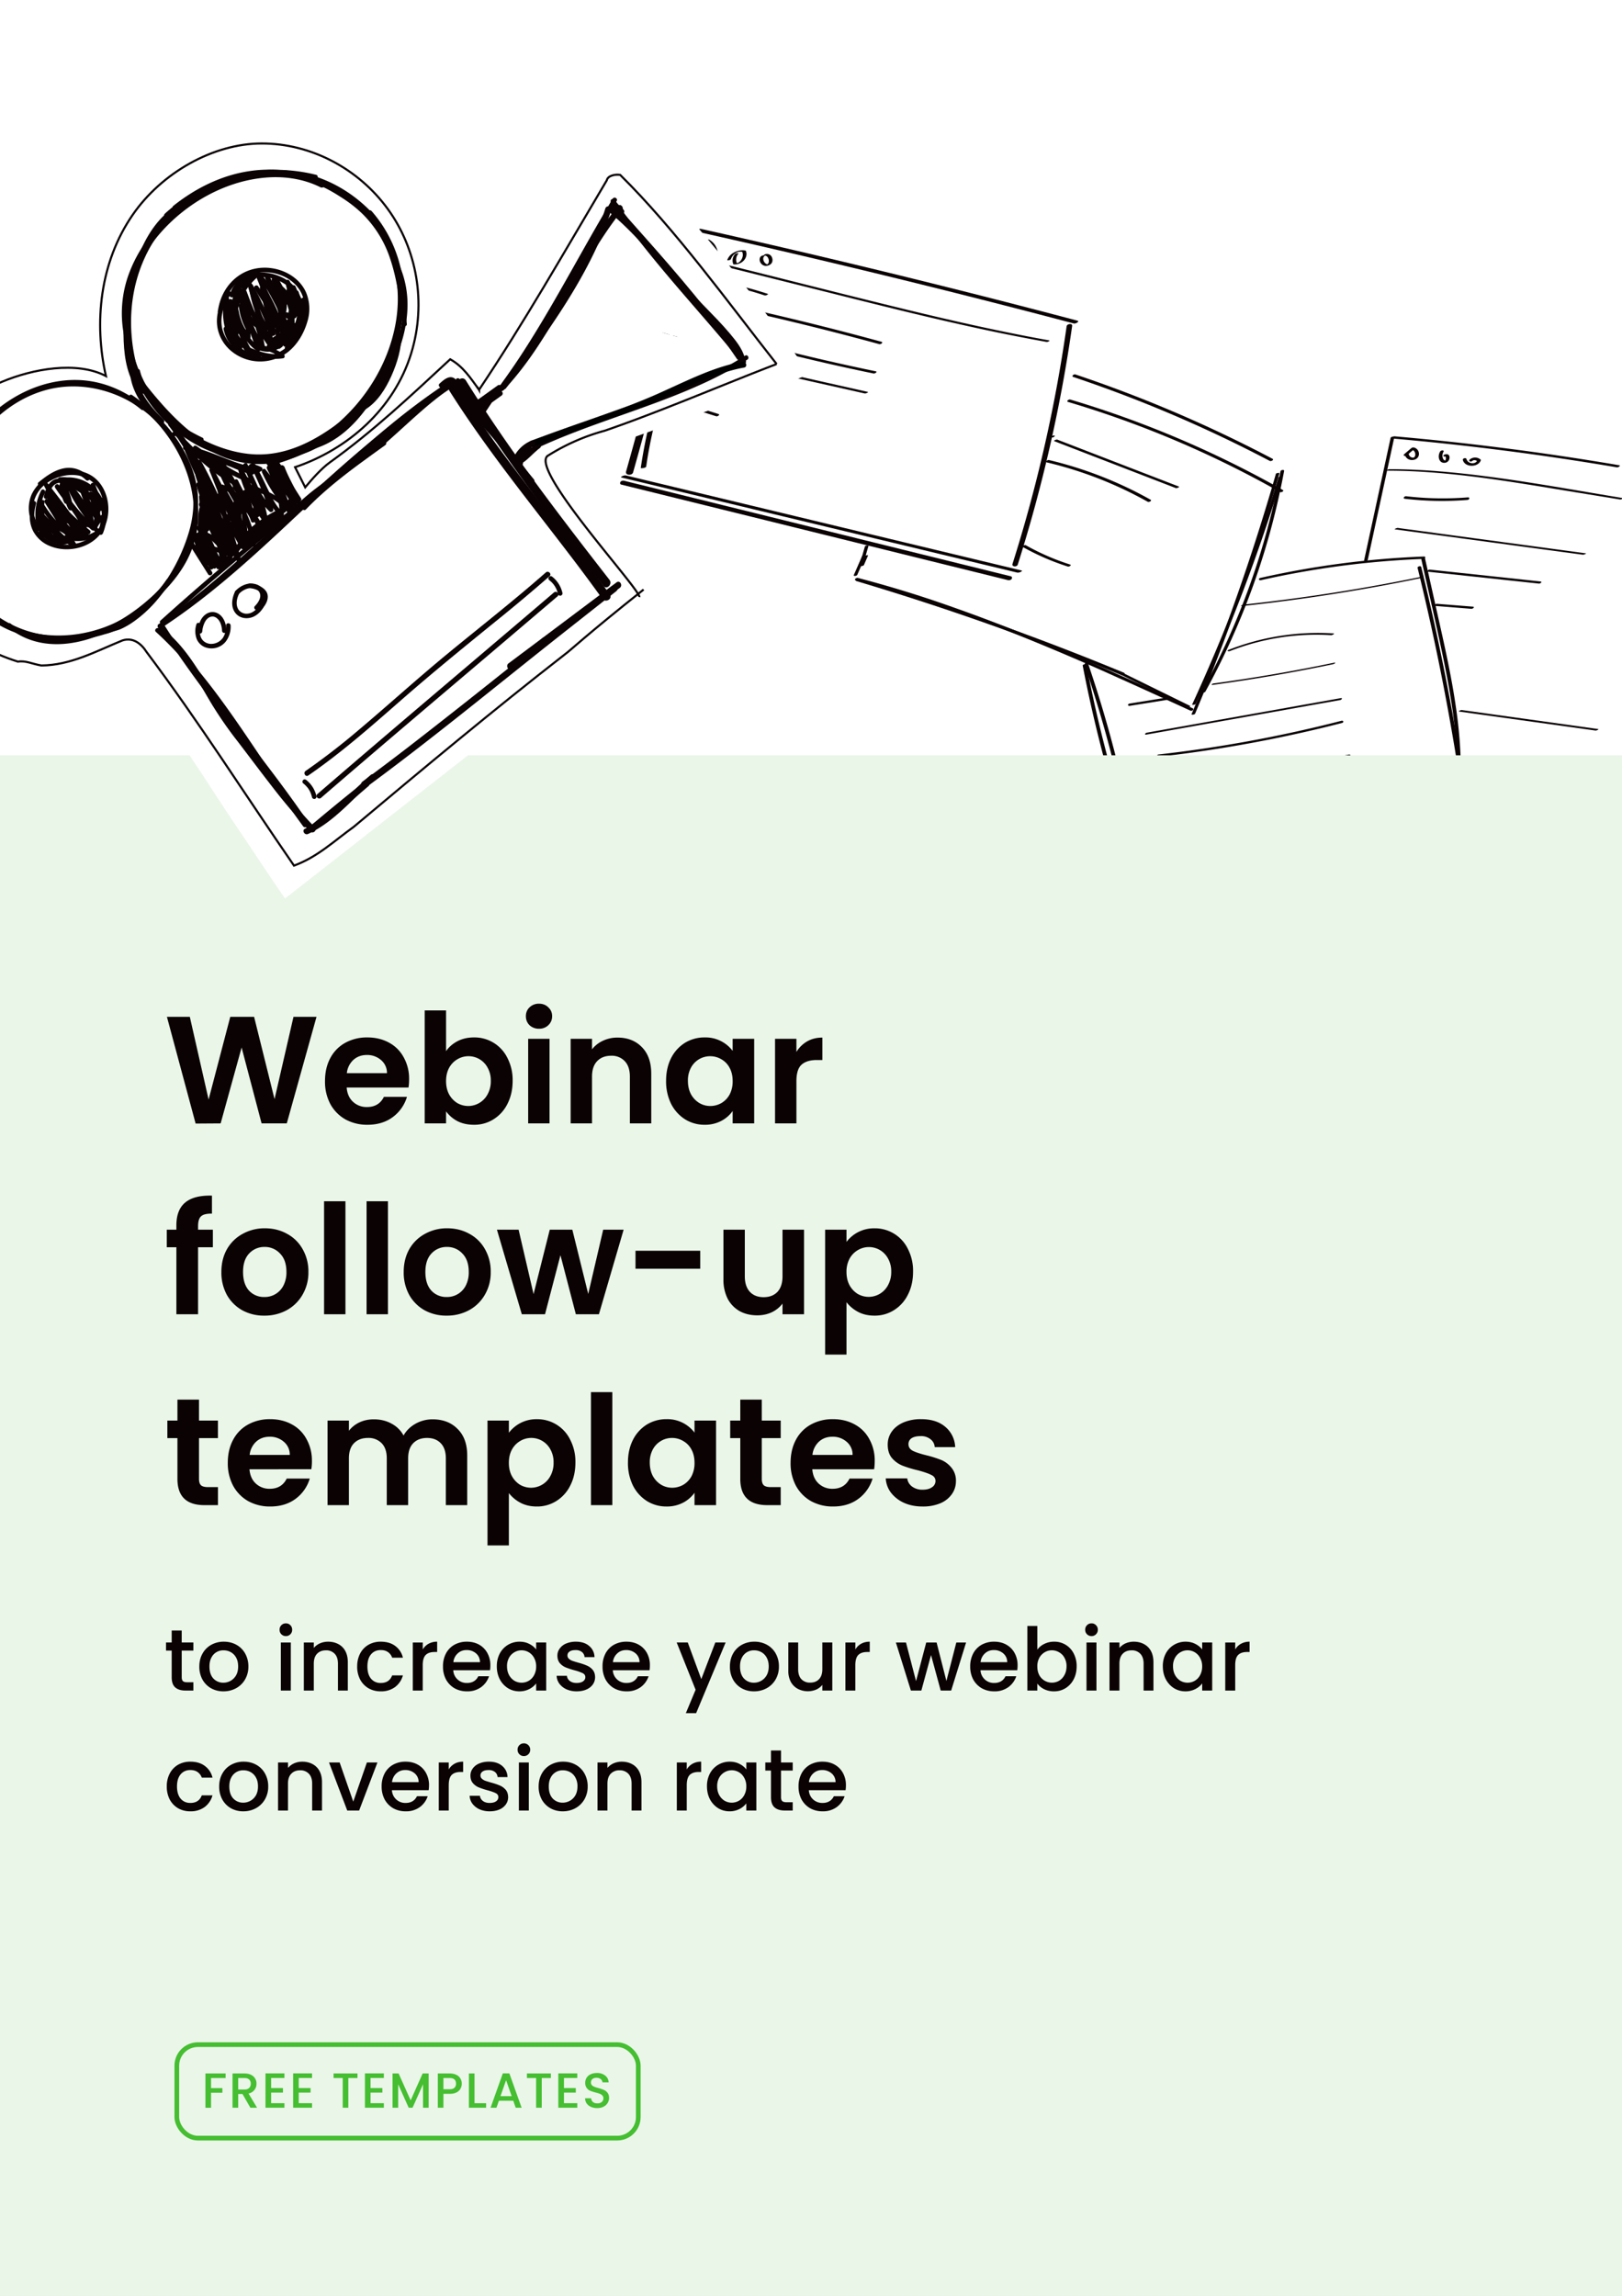 <svg width="595" height="842" fill="none" xmlns="http://www.w3.org/2000/svg"><rect width="100%" height="100%" fill="#808080" stroke="none"/><g clip-path="url(#a)"><path fill="#fff" d="M0 0h595v842H0z"/><path d="M249.33 95.18a1410.79 1410.79 0 0 1-19.66 77.71c-.44 1.52 2.22 1.6 2.56.37A1415.22 1415.22 0 0 0 252.03 95c.3-1.37-2.43-1.08-2.71.17Z" fill="#0B0204"/><path d="M250.9 86.79c1.55 22.78-6.67 44.5-12.12 66.24a178.33 178.33 0 0 0-3.73 18.59c-.03.21 1.9.06 2-.54 3.12-22.36 12.14-43.42 15.12-65.8a94.57 94.57 0 0 0 .72-19.02c-.02-.33-2.04 0-2 .53Z" fill="#0B0204"/><path d="m251.4 97.38 3.83-14.07c.14-.5-.58-.72-.93-.7-.52.03-.96.34-1.1.84l-3.83 14.07c-.14.5.58.72.93.7.51-.03.96-.34 1.1-.84ZM255.85 85a3685.02 3685.02 0 0 1 138.08 33.64c.6.16 2.33-.77 1.23-1.06a3660.54 3660.54 0 0 0-138.07-33.65c-.62-.14-2.35.8-1.24 1.05V85Zm-27.96 92.72 55.34 13.66c18.45 4.57 36.9 9.11 55.34 13.68l31.1 7.68c.47.11 1.09.04 1.41-.38.25-.34.22-.89-.27-1l-55.34-13.67c-18.45-4.57-36.9-9.11-55.35-13.67l-31.08-7.68c-.48-.12-1.1-.05-1.42.38-.25.34-.22.88.27 1Zm163.38-58.05a539.55 539.55 0 0 1-19.85 87.13c-.36 1.14 1.63 1.2 1.92.28a541.2 541.2 0 0 0 19.96-87.53c.16-1.07-1.89-.85-2.03.12ZM228 175.14l56.52 13.58 56.53 13.57 32.03 7.69c.43.1 1.02-.07 1.4-.26.16-.1.69-.4.25-.5l-56.53-13.57-56.52-13.58-32.03-7.69c-.43-.1-1.02.07-1.4.27-.17.08-.69.38-.25.5Z" fill="#0B0204"/><path d="M250.2 93.85 302.83 107c17.56 4.4 34.6 8.7 52 12.55a724.3 724.3 0 0 0 29.1 5.86c.33.06 1.55-.47.86-.59-17.5-3.13-34.83-7.05-52.09-11.23-17.37-4.22-34.7-8.62-52.04-12.96-9.8-2.44-19.6-4.89-29.38-7.35-.33-.08-1.52.45-1.09.56Zm9.05-4.25a2.6 2.6 0 0 0-.66 3.58c.9 1.23 2.79 1.18 3.92.33.28-.2.55-.49.68-.8.16-.33-.03-.86-.13-1.2a6.23 6.23 0 0 0-2.77-3.54c-.3-.16-.53-.18-.85-.12a3 3 0 0 0-1.3.67c-1.02.96-1.45 2.7-.47 3.84.22.26.62.27.91.13.23-.12.53-.47.3-.73a1.8 1.8 0 0 1-.29-1.8l.1-.25c.03-.03.04-.07.06-.1 0 0 .08-.15.02-.05l.16-.23.07-.08s.1-.12.06-.06c-.05.06.05-.04.06-.05a1 1 0 0 1 .1-.09l.1-.08c-.12.08 0 .01.03 0l.11-.05c-.07 0 .12-.06 0 0 .04 0 .1-.03.13-.04l.04-.01-.33-.05a5.34 5.34 0 0 1 2.61 3.94l.03-.27-.01.02-.07.1-.1.13c-.05.06-.05.05 0 0l-.1.08-.13.1c.13-.08-.07.04-.1.05-.02.01-.2.08-.04.03a1.97 1.97 0 0 1-.27.09l-.24.02h-.06a.95.95 0 0 1-.23-.03c-.03 0-.18-.05-.07 0a1.1 1.1 0 0 1-.6-.37 1.65 1.65 0 0 1-.39-1.29 1.54 1.54 0 0 1 .38-.91l.06-.07c-.05.05-.04.05 0 0l.2-.14c.25-.16.3-.54.05-.73-.29-.23-.69-.12-.96.06v-.03Zm10.39 3.6a3.5 3.5 0 0 0-.64 3.7c.03.04.07.06.12.06 2.08.19 4.29-1.15 4.67-3.29a2.92 2.92 0 0 0-.18-1.65c-.07-.12-.16-.13-.3-.16a5.09 5.09 0 0 0-.86-.08c-1.19 0-2.41.34-3.43.95a5.09 5.09 0 0 0-2.23 2.6c-.08.22.44.13.52.11.18-.03.7-.13.79-.35a4.45 4.45 0 0 1 2.38-2.57l.18-.07c.03 0 .16-.05.08-.03l.26-.07c.4-.08.91-.06 1.36.03l-.12-.07c.43.95.27 2-.25 2.87-.25.4-.58.78-.98 1.05l-.22.13-.2.09c-.1.03.08-.03 0 0l-.1.02h-.29l.12.07a3.28 3.28 0 0 1 .51-3.46c.19-.21-.17-.2-.3-.2-.26.03-.72.11-.9.32h.01Zm9.56.74c-.6.53-.67 1.37-.37 2.1.3.71.96 1.32 1.77 1.45.93.14 2.12-.3 2.56-1.17.31-.59.26-1.37 0-1.96a1.95 1.95 0 0 0-1.99-1.21c-.29.02-.69.1-.88.34-.2.24.16.29.33.28h.1c-.1-.02.1 0 0 0l.1.01c.07.02.01 0 0 0-.06-.02.02 0 .04 0l.19.08.03.02.1.06c.23.15.41.35.54.59.28.5.4 1.12.26 1.67a2 2 0 0 1-.18.42l-.05.08-.15.16.03-.03a.2.2 0 0 0-.05.04s-.07.06-.09.06c.1-.07.05 0 0 0 .14-.05-.06.04 0 0-.04 0 .16-.03.03 0-.04 0 .17-.03.03 0h.02-.02c-.02 0-.13-.02-.09 0 .06 0-.04-.01-.06-.02a1.58 1.58 0 0 1-.58-.31c-.26-.2-.45-.46-.6-.75a2.08 2.08 0 0 1-.23-1.05c0-.16.06-.31.12-.46.07-.16.15-.26.3-.4.24-.22-.2-.3-.32-.29-.32.02-.65.12-.89.34v-.05Zm-21.37 15.42c.59 0 1.4-.87.49-.87-.58 0-1.39.87-.49.87Zm-.09 1.27a1081.8 1081.8 0 0 1 64.81 15.59c.56.14 1.58-.65.78-.88a1080.12 1080.12 0 0 0-65.12-15.66c-.63-.13-1.35.75-.46.93l-.01.02Zm1.62-7.41a137.88 137.88 0 0 1 21.17 5.13c.36.12 1.57-.43 1.08-.59a139.62 139.62 0 0 0-21.42-5.2c-.37-.05-1.55.54-.83.66Zm-4.85 17.28a819.7 819.7 0 0 0 65.94 16.48c.5.1 1.57-.64.8-.81a815.23 815.23 0 0 1-65.93-16.47c-.5-.14-1.57.58-.8.8Zm.19 9.77 48.67 10.92 13.87 3.12c.35.07 1.54-.48 1.08-.59l-48.66-10.92-13.88-3.12c-.34-.07-1.53.48-1.07.59Zm-4.22 10.39 16.32 4.57c.53.14 1.57-.63.78-.85l-16.31-4.56c-.53-.14-1.57.63-.79.84Zm-1.9 7.57 14.15 4.43c.52.16 1.57-.6.78-.84l-14.14-4.43c-.53-.16-1.58.6-.79.84Zm68.7 52.16-1.69 5.87c-.07.26 1.22.1 1.31-.23l1.7-5.88c.07-.26-1.22-.1-1.32.24Z" fill="#0B0204"/><path d="m317.1 204-1.5 3.47c-.1.23.46.15.54.13.17-.03.35-.08.5-.16.1-.04.23-.1.27-.2l1.5-3.48c.1-.22-.45-.14-.53-.12-.17.03-.35.08-.5.15-.1.05-.23.11-.27.2Z" fill="#0B0204"/><path d="M316.21 204c-1 2.32-2.02 4.64-3.03 6.95-.12.27.43.28.57.26.28-.04.64-.16.75-.45 1.01-2.3 2.04-4.63 3.04-6.94.12-.27-.43-.28-.57-.26-.28.04-.64.17-.76.45Zm-2 9.13a1002.28 1002.28 0 0 1 97.3 34.52c.6.25 1.54-.61.76-.94a998.71 998.71 0 0 0-97.3-34.5c-.61-.2-1.57.7-.76.93Zm79.5-74.88a488.04 488.04 0 0 1 72.06 30.78c.54.29 1.7-.43 1.02-.78a486.94 486.94 0 0 0-72.31-30.93c-.6-.2-1.56.67-.76.93Z" fill="#0B0204"/><path d="m409.84 246.81 25.57 12.57c.34.16 1.36-.39 1.26-.44l-25.57-12.56c-.34-.17-1.36.39-1.26.44Zm32.33 6.83a270.28 270.28 0 0 0 28.88-80.9c.12-.62-1.24-.42-1.34.12a268.78 268.78 0 0 1-28.8 80.67c-.33.63 1.02.58 1.27.11h-.01Z" fill="#0B0204"/><path d="M391.83 147.42a373.6 373.6 0 0 1 77.7 33.03c.5.29 1.67-.4 1.03-.76a376.05 376.05 0 0 0-77.96-33.16c-.58-.17-1.58.65-.77.9Zm-5.81 13.03c.5 0 1.42-.74.53-.74-.5 0-1.42.74-.53.74Zm.76 1.36 44.56 17.2c.34.12 1.55-.4 1.08-.58-14.85-5.72-29.7-11.46-44.56-17.2-.34-.12-1.55.4-1.08.58Zm-2.76 7.78a143.25 143.25 0 0 1 37 14.43c.49.27 1.67-.4 1.03-.76a143.99 143.99 0 0 0-37.25-14.54c-.55-.14-1.57.68-.78.87Zm13.14 74.46c4.26 22.1 10 43.91 17.2 65.23.43 1.26.7 2.86 1.46 3.96.4.59.95.8 1.65.64.51-.1 1.08-.35 1.14-.94.06-.7-.44-.73-.98-.63-.52.1-1.2.65-.26.47l.18-.03h-.5c.42.15.13.48.15.78l.15-.13c.29-.15.22-.32-.2-.51-.09-.13-.14-.29-.22-.42-.52-1.02-.8-2.24-1.16-3.32a521.09 521.09 0 0 1-6.6-21.03 492.76 492.76 0 0 1-10.68-44.44c-.05-.26-1.39.05-1.33.36Zm22.04 69.96c27.67-4.2 55.88-5.09 83.17-11.7a168.08 168.08 0 0 0 22.03-6.9c.87-.34.06-.63-.5-.42-25.83 10.2-53.77 12.44-81.13 15.45-7.8.85-15.6 1.79-23.36 2.96-.58.09-1.14.75-.21.6v.01Zm43.36-101.23a327.6 327.6 0 0 1 59.58-7.8c.73-.02 1.06-.91.15-.88a329.23 329.23 0 0 0-59.95 7.85c-.83.18-.6 1 .22.83Z" fill="#0B0204"/><path d="M397.85 243.83a456.71 456.71 0 0 1 18.07 71.6c.11.67 1.38.3 1.33-.36l-.33-3.64c-.06-.65-1.4-.32-1.33.36l.33 3.64 1.33-.36a456.78 456.78 0 0 0-18.07-71.6c-.23-.64-1.56-.28-1.33.36Z" fill="#0B0204"/><path d="M313.91 212.83a466.59 466.59 0 0 1 48.9 15.87 912.56 912.56 0 0 1 47.5 19.93c8.82 3.95 17.6 7.98 26.4 12.01.55.25 1.54-.54.76-.9a1905.24 1905.24 0 0 0-47.05-21.05 642.93 642.93 0 0 0-48.02-18.49 424.25 424.25 0 0 0-27.72-8.26c-.56-.15-1.57.68-.77.9ZM419.19 314.8c7.54.2 15.04-.68 22.47-1.92 7.42-1.23 15.41-2.8 23.11-4.22l46.53-8.62 26.1-4.84c.51-.1 1.21-.62.27-.44-30.52 5.65-61 11.47-91.55 16.95-8.61 1.54-17.3 2.82-26.07 2.58-.26 0-1.5.5-.87.5v.02Zm102.2-109.65c2.85 12.74 5.86 25.47 8.46 38.27 2.57 12.62 4.59 25.43 4.67 38.34.01 1.85 0 3.7-.08 5.56-.05 1.34-.16 2.46.55 3.65.75 1.25 2.46 1.98 3.4.47.32-.5-1.01-.35-1.23 0-.23.38.12.16-.08 0a2.64 2.64 0 0 1-.48-.46 3.8 3.8 0 0 1-.64-1.14c-.48-1.29-.18-2.78-.14-4.12.08-2.86.06-5.71-.05-8.56a170.8 170.8 0 0 0-1.63-17.35c-1.67-11.8-4.32-23.43-6.93-35.05l-4.47-19.97c-.1-.42-1.44-.08-1.33.36h-.02Zm-2.06 91.97a93.58 93.58 0 0 0 17.9-4.12c.15-.05.52-.18.4-.38-.1-.17-.75.04-.85.08a88.15 88.15 0 0 1-16.87 3.88c-.21.03-.8.1-.9.32-.09.24.09.25.32.22Z" fill="#0B0204"/><path d="M520.02 208.3a888.06 888.06 0 0 1 16.8 86.8c.08.58 1.42.26 1.33-.35a882.8 882.8 0 0 0-16.8-86.8c-.15-.58-1.48-.23-1.33.36Z" fill="#0B0204"/><path d="M455.57 222.28a686.48 686.48 0 0 0 65.94-10.32c.53-.1 1.18-.7.25-.5a685.06 685.06 0 0 1-65.6 10.27c-.36.03-1.46.64-.58.54l-.01.01Zm-4.39 16.5a86.87 86.87 0 0 1 37.13-5.83c.36.02 1.54-.6.83-.65a89.82 89.82 0 0 0-38.45 6.03c-.88.34-.07.66.49.44Zm-6.24 12.39a629.47 629.47 0 0 0 44.13-7.59c.54-.12 1.17-.72.25-.52a633.85 633.85 0 0 1-44.14 7.59c-.55.08-1.18.65-.24.52Zm-30.54 7.7 13.49-2.16c.25-.04.73-.19.75-.5.01-.32-.34-.42-.6-.38l-13.5 2.16c-.25.04-.73.18-.75.5-.02.31.34.42.6.38Zm6.15 10.53 55.28-9.85 15.73-2.8c.61-.1 1.12-.86.2-.7l-55.29 9.85-15.73 2.8c-.61.1-1.12.86-.2.7Zm4.34 8.16a494.35 494.35 0 0 0 67.37-12.4c.81-.22.6-1.02-.21-.81a489.5 489.5 0 0 1-67 12.34c-.7.08-1.06.98-.15.87h-.01Zm1.55 13.61 53.26-10.62 15.21-3.03c.82-.16.61-.93-.2-.77l-53.26 10.61-15.21 3.03c-.83.16-.61.93.2.78Zm2.06 15.32 28.65-3.87c.22-.03 1.23-.53.53-.62a63.14 63.14 0 0 0-28.52 3.27c-.88.32-.07.63.5.42a60.16 60.16 0 0 1 27.18-3.07l.53-.62-28.65 3.87c-.59.07-1.14.73-.21.6v.02Zm73.24-101.15 9.72-44.9c.12-.53-1.23-.33-1.34.15l-9.72 44.9c-.12.53 1.23.32 1.34-.15Z" fill="#0B0204"/><path d="M511.08 160.85a1021.7 1021.7 0 0 1 82.06 10.55c.47.08 1.57-.65.8-.78a1021.19 1021.19 0 0 0-82.37-10.6c-.56-.05-1.4.74-.5.82v.01Zm24.29 100.12 49.92 6.96c.31.04 1.54-.47.86-.57l-49.93-6.96c-.3-.04-1.53.47-.85.57Zm-26.62-88.35c22.43 0 44.6 3.9 66.67 7.5l18.88 3.07c.31.05 1.45-.45 1.1-.51-22.15-3.62-44.31-7.88-66.7-9.76-6.34-.53-12.71-.85-19.08-.85-.28 0-1.5.55-.86.55h-.01Zm6.7-5.72c.13.82.81 1.4 1.56 1.66.86.3 1.95.18 2.68-.39.69-.55.97-1.39.76-2.25a2.37 2.37 0 0 0-1.52-1.73c-.44-.15-.88-.13-1.25.19l-.83.7-1.69 1.44c-.2.17-.38.45-.08.62.25.17.72.1.95-.1l2.63-2.24-.67.19h.09c-.04 0-.15-.01 0 0 .05.03.11.04.17.06-.1-.03.03.02.06.04l.17.11.07.05c0-.01-.07-.06 0 0l.14.13a1.98 1.98 0 0 1 .27.4c-.04-.06 0 0 0 .01l.08.18c.05.11.08.24.1.37l.03.18v.09c0-.08 0 0 0 0 0 .14 0 .27-.03.4 0 .06-.02.12-.04.19-.03.09 0 .02 0 0l-.03.08-.08.14-.06.1c.06-.08-.03.05 0 0l-.13.14c-.01.02-.08.06-.01.02l-.04.03-.07.04c-.08.05 0-.03.04-.02a.81.81 0 0 0-.19.1c.16-.1.06-.03-.02 0-.2.04.12 0-.04 0h-.18.05-.13l-.16-.02c.15.02-.03 0-.08-.02l-.17-.05c-.02 0-.06-.03-.1-.03.06.02-.09-.04 0 0a4.25 4.25 0 0 1-.43-.29l-.02-.02-.13-.14c-.04-.05-.1-.1-.13-.17l-.06-.08c-.04-.07 0 .02 0-.03-.07-.14-.1-.27-.14-.42-.04-.31-.56-.3-.77-.23-.26.07-.61.27-.56.59l-.01-.01Zm12.85-1.31c-.42.67-.6 1.5-.49 2.28.1.72.5 1.45 1.2 1.73.82.33 1.77.12 2.32-.58a2.1 2.1 0 0 0 .38-1.57 1.1 1.1 0 0 0-.4-.68c-.35-.26-.85-.23-1.26-.1-.2.06-.65.24-.57.53.07.3.56.24.75.18.02 0 .07-.01.09-.03-.09.05-.18.03-.07.02h-.09c.05 0 .14.01-.04-.02.01 0 .03 0 .05.02.06.01-.11-.07-.04-.02 0 0 .03.03.05.03.06.01-.05-.07-.02-.03l.08.08.04.06c-.03-.08.05.06 0 0 .03.09.07.17.09.26l.03.28v.1l-.02.17c-.02.1-.04.2-.08.29-.01.04-.07.16-.02.06l-.09.16-.08.13.02-.04-.05.06-.06.06c-.05.04-.01-.04.06-.04l-.07.04c.09-.1.13-.07.06-.03-.11.04.18-.06.06-.03l.1-.02h-.08c.15-.06.14 0 .05 0-.09-.01.05.02.06 0l-.1-.02c-.02 0-.16-.05-.04 0l-.12-.05-.18-.1s-.1-.08-.04-.02l-.08-.07c-.1-.1-.2-.22-.27-.33l-.07-.12a2.78 2.78 0 0 1 .2-2.61c.16-.27-.15-.42-.38-.43-.3 0-.7.1-.87.37v.03Zm8.31 3.09c.58 2.22 3.61 2.63 5.35 1.6.53-.31.97-.77 1.21-1.34.04-.1.07-.27-.01-.36a3.06 3.06 0 0 0-3.99-.08c-.2.18-.35.48-.07.67.26.18.72.1.95-.09l.13-.1c.01 0 .14-.1.06-.05l.13-.07.07-.03c-.06.02-.05.02 0 0l.17-.05c.04 0 .1-.02.03 0 .06 0 .12 0 .18-.02h.07c.36.01.75.14 1.04.41l-.02-.36a1.5 1.5 0 0 1-.45.65c.05-.05.04-.05 0 0l-.13.1c-.03.02-.22.13-.07.05a4.14 4.14 0 0 1-.3.16l-.1.02-.15.04a4.57 4.57 0 0 1-.45.06h-.1l-.18-.01a2.54 2.54 0 0 1-.4-.06c.13.03-.04 0-.06-.02l-.2-.06a1.8 1.8 0 0 1-.6-.3 1.96 1.96 0 0 1-.77-1.1c-.16-.6-1.49-.25-1.33.35v-.01Zm-21.27 14.24c7.62.9 15.3 1.04 22.96.43.73-.06 1.04-1 .13-.94a115 115 0 0 1-22.62-.42c-.63-.08-1.36.82-.47.93Zm-3.67 11.21 53.66 7.25 15.33 2.06c.31.04 1.45-.46 1.1-.51l-53.66-7.24c-5.11-.7-10.23-1.38-15.34-2.07-.3-.04-1.44.46-1.1.51ZM524 209.69l40.52 4.34c.54.06 1.41-.7.5-.79l-40.5-4.34c-.54-.06-1.41.7-.51.79Zm2.61 12.54 13.15 1.05c.54.04 1.4-.73.5-.8l-13.14-1.04c-.55-.04-1.41.72-.51.8Zm-151.37-21.6a88.33 88.33 0 0 0 16.48 7.15c.45.15 1.56-.51.8-.75a86.65 86.65 0 0 1-16.23-7.07c-.4-.22-1.62.35-1.05.67Zm92.78-26.79a807.09 807.09 0 0 1-30.93 88.1c-.13.31 1.17.18 1.32-.21a807.57 807.57 0 0 0 30.92-88.1c.1-.36-1.22-.19-1.32.21Z" fill="#0B0204"/><path d="M468.99 175.1a652.45 652.45 0 0 1-31.67 83.26c-.12.26 1.15.14 1.32-.22a650.87 650.87 0 0 0 31.66-83.26c.1-.32-1.2-.15-1.32.21Z" fill="#0B0204"/><path fill="#EAF6E8" d="M0 277h595v565H0z"/><path d="M116.11 372.91 105.2 412h-9.24l-7.33-27.83L80.94 412l-9.18.06-10.53-39.15h8.4l6.89 30.35 7.95-30.35h8.74l7.5 30.19 6.95-30.19h8.45Zm33.96 22.9c0 1.13-.07 2.13-.22 3.03h-22.68c.18 2.24.97 4 2.35 5.26a7.25 7.25 0 0 0 5.1 1.9c2.9 0 4.98-1.24 6.21-3.74h8.46a14.27 14.27 0 0 1-5.16 7.39c-2.53 1.9-5.65 2.85-9.35 2.85a16.5 16.5 0 0 1-8.06-1.96 14.42 14.42 0 0 1-5.55-5.65 17.45 17.45 0 0 1-1.95-8.4c0-3.21.65-6.03 1.95-8.46a13.68 13.68 0 0 1 5.5-5.6 16.44 16.44 0 0 1 8.11-1.96c2.95 0 5.59.64 7.9 1.9a13.13 13.13 0 0 1 5.43 5.44 16 16 0 0 1 1.96 8Zm-8.12-2.23a6.13 6.13 0 0 0-2.18-4.82 7.66 7.66 0 0 0-5.21-1.85c-1.94 0-3.59.6-4.93 1.8a7.7 7.7 0 0 0-2.4 4.87h14.72Zm21.68-8.07c1.01-1.5 2.4-2.7 4.15-3.64 1.79-.93 3.82-1.4 6.1-1.4a13.42 13.42 0 0 1 12.27 7.56 17.53 17.53 0 0 1 1.9 8.35c0 3.17-.64 5.99-1.9 8.45a13.89 13.89 0 0 1-5.1 5.66 13.14 13.14 0 0 1-7.17 2.01c-2.31 0-4.35-.44-6.1-1.34a12.12 12.12 0 0 1-4.15-3.58V412h-7.84v-41.44h7.84v14.95Zm16.41 10.87a9.4 9.4 0 0 0-1.17-4.82 7.94 7.94 0 0 0-11.09-3.08 8.16 8.16 0 0 0-3.03 3.14c-.74 1.38-1.12 3-1.12 4.87s.38 3.49 1.12 4.87a8.6 8.6 0 0 0 3.03 3.2 8.14 8.14 0 0 0 4.03 1.06 8.06 8.06 0 0 0 7.06-4.31 9.82 9.82 0 0 0 1.17-4.93Zm17.68-19.1a4.93 4.93 0 0 1-3.47-1.29c-.9-.9-1.34-2-1.34-3.3 0-1.3.44-2.4 1.34-3.25a4.82 4.82 0 0 1 3.47-1.34c1.38 0 2.52.44 3.42 1.34.93.86 1.4 1.94 1.4 3.25 0 1.3-.47 2.4-1.4 3.3a4.74 4.74 0 0 1-3.42 1.29Zm3.87 3.7V412h-7.84v-31.02h7.84Zm24.94-.45c3.7 0 6.68 1.17 8.96 3.53 2.27 2.31 3.41 5.56 3.41 9.74V412h-7.84v-17.14c0-2.46-.62-4.35-1.85-5.65a6.5 6.5 0 0 0-5.04-2.02c-2.16 0-3.88.67-5.15 2.02-1.23 1.3-1.85 3.19-1.85 5.65V412h-7.84v-31.02h7.84v3.86a10.62 10.62 0 0 1 3.98-3.14 12.31 12.31 0 0 1 5.38-1.17Zm17.81 15.85c0-3.14.62-5.92 1.85-8.35a14.02 14.02 0 0 1 5.1-5.6 13.71 13.71 0 0 1 7.22-1.96 12.48 12.48 0 0 1 10.25 4.93v-4.42h7.9V412h-7.9v-4.54a11.84 11.84 0 0 1-4.2 3.64 12.8 12.8 0 0 1-6.1 1.4 13.4 13.4 0 0 1-7.18-2.01 14.43 14.43 0 0 1-5.1-5.66 18.66 18.66 0 0 1-1.84-8.45Zm24.42.1c0-1.9-.38-3.52-1.12-4.86a7.65 7.65 0 0 0-3.03-3.14 7.92 7.92 0 0 0-4.09-1.12 7.94 7.94 0 0 0-7.05 4.2 9.78 9.78 0 0 0-1.12 4.82c0 1.86.37 3.5 1.12 4.92a8.6 8.6 0 0 0 3.02 3.2 7.83 7.83 0 0 0 4.03 1.12 8.3 8.3 0 0 0 4.1-1.07 8.14 8.14 0 0 0 3.02-3.13 10.22 10.22 0 0 0 1.12-4.93Zm23.39-10.69a11.1 11.1 0 0 1 3.92-3.86c1.64-.94 3.5-1.4 5.6-1.4v8.23h-2.07c-2.47 0-4.33.58-5.6 1.74-1.24 1.15-1.85 3.17-1.85 6.04V412h-7.84v-31.02h7.84v4.81ZM78.09 457.42h-5.43V482H64.7v-24.58h-3.52v-6.44h3.52v-1.57c0-3.81 1.09-6.61 3.25-8.4 2.17-1.8 5.43-2.63 9.8-2.52v6.6c-1.9-.03-3.23.29-3.97.96-.75.67-1.12 1.88-1.12 3.64v1.29h5.43v6.44Zm18.85 25.08a16.5 16.5 0 0 1-8.06-1.96 14.7 14.7 0 0 1-5.66-5.65 17.05 17.05 0 0 1-2.01-8.4c0-3.18.69-5.98 2.07-8.4a14.59 14.59 0 0 1 5.77-5.6 16.47 16.47 0 0 1 8.12-2.02c2.98 0 5.7.67 8.12 2.02a14.22 14.22 0 0 1 5.71 5.6 16.34 16.34 0 0 1 2.13 8.4 16 16 0 0 1-2.19 8.4 14.88 14.88 0 0 1-5.82 5.65 16.97 16.97 0 0 1-8.18 1.96Zm0-6.83a7.67 7.67 0 0 0 7-4.14 10.48 10.48 0 0 0 1.13-5.04c0-2.95-.79-5.21-2.36-6.78a7.5 7.5 0 0 0-5.65-2.4 7.5 7.5 0 0 0-5.66 2.4c-1.5 1.57-2.24 3.83-2.24 6.78s.73 5.22 2.18 6.83a7.41 7.41 0 0 0 5.6 2.35Zm29.78-35.11V482h-7.84v-41.44h7.84Zm15.59 0V482h-7.84v-41.44h7.84Zm21.52 41.94a16.5 16.5 0 0 1-8.07-1.96 14.7 14.7 0 0 1-5.65-5.65 17.05 17.05 0 0 1-2.02-8.4c0-3.18.7-5.98 2.07-8.4a14.58 14.58 0 0 1 5.77-5.6 16.47 16.47 0 0 1 8.12-2.02c2.99 0 5.7.67 8.12 2.02a14.22 14.22 0 0 1 5.71 5.6 16.34 16.34 0 0 1 2.13 8.4 16 16 0 0 1-2.18 8.4 14.87 14.87 0 0 1-5.83 5.65 16.96 16.96 0 0 1-8.17 1.96Zm0-6.83a7.67 7.67 0 0 0 7-4.14 10.48 10.48 0 0 0 1.12-5.04c0-2.95-.79-5.21-2.35-6.78a7.5 7.5 0 0 0-5.66-2.4 7.5 7.5 0 0 0-5.66 2.4c-1.49 1.57-2.24 3.83-2.24 6.78s.73 5.22 2.19 6.83a7.41 7.41 0 0 0 5.6 2.35Zm64.94-24.7L219.7 482h-8.46l-5.65-21.67-5.66 21.67h-8.51l-9.13-31.02h7.95l5.49 23.63 5.94-23.63h8.28l5.83 23.57 5.49-23.57h7.5Zm28.1 7.73v6.61h-23.75v-6.6h23.75Zm38.08-7.72V482h-7.9v-3.92a10.7 10.7 0 0 1-3.97 3.2c-1.6.74-3.36 1.11-5.27 1.11-2.42 0-4.57-.5-6.44-1.51a11.25 11.25 0 0 1-4.42-4.54 15.38 15.38 0 0 1-1.57-7.16v-18.2h7.84v17.08c0 2.46.62 4.36 1.85 5.7 1.23 1.31 2.91 1.97 5.04 1.97 2.16 0 3.86-.66 5.1-1.96 1.23-1.35 1.84-3.25 1.84-5.71v-17.08h7.9Zm15.57 4.48a12.6 12.6 0 0 1 10.25-4.98 13.42 13.42 0 0 1 12.27 7.55 17.52 17.52 0 0 1 1.9 8.35c0 3.17-.63 5.99-1.9 8.45a13.88 13.88 0 0 1-5.1 5.66 13.14 13.14 0 0 1-7.17 2.01c-2.27 0-4.3-.46-6.05-1.4a13 13 0 0 1-4.2-3.52v19.2h-7.84v-45.8h7.84v4.48Zm16.41 10.92a9.4 9.4 0 0 0-1.17-4.82 7.94 7.94 0 0 0-11.09-3.08 8.16 8.16 0 0 0-3.03 3.14 10.1 10.1 0 0 0-1.12 4.87c0 1.87.38 3.49 1.12 4.87a8.6 8.6 0 0 0 3.03 3.2 8.15 8.15 0 0 0 4.03 1.06 8.04 8.04 0 0 0 7.06-4.31 9.82 9.82 0 0 0 1.17-4.93ZM73 527.42v15c0 1.05.24 1.82.73 2.3.52.45 1.38.67 2.58.67h3.64V552H75c-6.61 0-9.91-3.21-9.91-9.63v-14.95h-3.7v-6.44h3.7v-7.68H73v7.68h6.94v6.44h-6.95Zm41.43 8.4c0 1.12-.08 2.12-.23 3.02H91.51c.19 2.24.97 4 2.35 5.26a7.25 7.25 0 0 0 5.1 1.9c2.91 0 4.98-1.24 6.22-3.74h8.45a14.27 14.27 0 0 1-5.15 7.39c-2.54 1.9-5.66 2.85-9.35 2.85a16.5 16.5 0 0 1-8.07-1.96 14.42 14.42 0 0 1-5.54-5.65 17.45 17.45 0 0 1-1.96-8.4c0-3.21.65-6.03 1.96-8.46a13.6 13.6 0 0 1 5.49-5.6 16.44 16.44 0 0 1 8.12-1.96c2.95 0 5.58.64 7.9 1.9a13.13 13.13 0 0 1 5.42 5.44 16 16 0 0 1 1.97 8Zm-8.13-2.24a6.13 6.13 0 0 0-2.18-4.82 7.67 7.67 0 0 0-5.2-1.85c-1.95 0-3.6.6-4.94 1.8a7.7 7.7 0 0 0-2.4 4.87h14.73Zm52.37-13.05c3.81 0 6.88 1.17 9.19 3.53 2.35 2.31 3.53 5.56 3.53 9.74V552h-7.84v-17.14c0-2.42-.62-4.27-1.85-5.54-1.23-1.3-2.91-1.96-5.04-1.96s-3.83.65-5.1 1.96c-1.23 1.27-1.84 3.12-1.84 5.54V552h-7.84v-17.14c0-2.42-.62-4.27-1.85-5.54a6.64 6.64 0 0 0-5.04-1.96c-2.17 0-3.88.65-5.16 1.96-1.23 1.27-1.84 3.12-1.84 5.54V552h-7.84v-31.02h7.84v3.75c1-1.3 2.3-2.34 3.86-3.08 1.6-.75 3.36-1.12 5.26-1.12 2.43 0 4.6.52 6.5 1.57 1.9 1 3.38 2.46 4.43 4.36 1-1.79 2.46-3.23 4.36-4.3a12.67 12.67 0 0 1 6.28-1.63Zm28 4.93a12.6 12.6 0 0 1 10.25-4.98 13.42 13.42 0 0 1 12.26 7.55 17.53 17.53 0 0 1 1.9 8.35c0 3.17-.63 5.99-1.9 8.45a13.89 13.89 0 0 1-5.1 5.66 13.14 13.14 0 0 1-7.16 2.01c-2.28 0-4.3-.46-6.05-1.4a13 13 0 0 1-4.2-3.52v19.2h-7.84v-45.8h7.84v4.48Zm16.4 10.92a9.4 9.4 0 0 0-1.17-4.82 7.94 7.94 0 0 0-11.09-3.08 8.16 8.16 0 0 0-3.02 3.14c-.75 1.38-1.12 3-1.12 4.87s.37 3.49 1.12 4.87a8.6 8.6 0 0 0 3.02 3.2 8.14 8.14 0 0 0 4.03 1.06 8.06 8.06 0 0 0 7.06-4.31 9.82 9.82 0 0 0 1.17-4.93Zm21.55-25.82V552h-7.84v-41.44h7.84Zm5.73 25.82c0-3.14.62-5.92 1.85-8.35a14.02 14.02 0 0 1 5.1-5.6 13.71 13.71 0 0 1 7.22-1.96 12.48 12.48 0 0 1 10.25 4.93v-4.42h7.9V552h-7.9v-4.54a11.84 11.84 0 0 1-4.2 3.64 12.8 12.8 0 0 1-6.1 1.4 13.4 13.4 0 0 1-7.18-2.01 14.43 14.43 0 0 1-5.1-5.66 18.66 18.66 0 0 1-1.84-8.45Zm24.42.1c0-1.9-.38-3.52-1.12-4.86a7.65 7.65 0 0 0-3.03-3.14 7.92 7.92 0 0 0-4.09-1.12 7.94 7.94 0 0 0-7.05 4.2 9.78 9.78 0 0 0-1.12 4.82c0 1.86.37 3.5 1.12 4.92a8.6 8.6 0 0 0 3.02 3.2 7.83 7.83 0 0 0 4.03 1.12 8.3 8.3 0 0 0 4.1-1.07 8.14 8.14 0 0 0 3.02-3.13 10.22 10.22 0 0 0 1.12-4.93Zm24.68-9.06v15c0 1.05.24 1.82.73 2.3.52.45 1.38.67 2.57.67h3.64V552h-4.93c-6.6 0-9.9-3.21-9.9-9.63v-14.95h-3.7v-6.44h3.7v-7.68h7.89v7.68h6.94v6.44h-6.94Zm41.42 8.4c0 1.12-.07 2.12-.22 3.02h-22.68c.18 2.24.97 4 2.35 5.26a7.25 7.25 0 0 0 5.1 1.9c2.9 0 4.98-1.24 6.21-3.74h8.46a14.27 14.27 0 0 1-5.16 7.39c-2.53 1.9-5.65 2.85-9.35 2.85a16.5 16.5 0 0 1-8.06-1.96 14.42 14.42 0 0 1-5.55-5.65 17.45 17.45 0 0 1-1.96-8.4c0-3.21.66-6.03 1.96-8.46a13.68 13.68 0 0 1 5.5-5.6 16.44 16.44 0 0 1 8.11-1.96c2.95 0 5.58.64 7.9 1.9a13.13 13.13 0 0 1 5.43 5.44 16 16 0 0 1 1.96 8Zm-8.12-2.24a6.13 6.13 0 0 0-2.18-4.82 7.66 7.66 0 0 0-5.21-1.85c-1.94 0-3.59.6-4.93 1.8a7.7 7.7 0 0 0-2.4 4.87h14.72Zm25.71 18.92c-2.53 0-4.81-.44-6.83-1.34a12.52 12.52 0 0 1-4.81-3.75 9.54 9.54 0 0 1-1.9-5.21h7.89c.15 1.2.73 2.18 1.74 2.97a6.26 6.26 0 0 0 3.86 1.17c1.5 0 2.65-.3 3.47-.9a2.7 2.7 0 0 0 1.29-2.29c0-1-.52-1.75-1.57-2.24-1-.52-2.63-1.08-4.87-1.68a42.93 42.93 0 0 1-5.71-1.73 10.14 10.14 0 0 1-3.81-2.75c-1.05-1.23-1.57-2.9-1.57-4.98 0-1.72.49-3.29 1.46-4.7 1-1.43 2.42-2.55 4.25-3.37a16.16 16.16 0 0 1 6.56-1.23c3.7 0 6.64.93 8.84 2.8a10.18 10.18 0 0 1 3.64 7.45h-7.5a3.94 3.94 0 0 0-1.57-2.91 5.5 5.5 0 0 0-3.64-1.12c-1.42 0-2.52.26-3.3.78a2.52 2.52 0 0 0-1.12 2.19c0 1.04.52 1.84 1.56 2.4 1.05.53 2.67 1.07 4.88 1.63a41.4 41.4 0 0 1 5.54 1.73c1.46.6 2.7 1.54 3.75 2.8a7.42 7.42 0 0 1 1.68 4.93c0 1.8-.5 3.4-1.5 4.82a9.74 9.74 0 0 1-4.27 3.36 16.26 16.26 0 0 1-6.44 1.17Zm-271.8 52.84v9.76c0 .66.15 1.14.44 1.44.32.28.86.42 1.6.42h2.24V620h-2.88c-1.64 0-2.9-.38-3.77-1.15-.88-.77-1.31-2.02-1.31-3.75v-9.76H60.9v-2.97h2.08v-4.39h3.68v4.39h4.28v2.97h-4.28Zm15.3 14.95a9.13 9.13 0 0 1-4.52-1.12 8.3 8.3 0 0 1-3.17-3.2 9.75 9.75 0 0 1-1.15-4.8c0-1.8.4-3.38 1.19-4.77a8.18 8.18 0 0 1 3.23-3.2 9.37 9.37 0 0 1 4.57-1.12c1.69 0 3.21.37 4.58 1.12a8.18 8.18 0 0 1 3.23 3.2 9.47 9.47 0 0 1 1.19 4.77 9.2 9.2 0 0 1-1.22 4.77 8.5 8.5 0 0 1-3.33 3.23 9.56 9.56 0 0 1-4.6 1.12Zm0-3.17a5.34 5.34 0 0 0 4.63-2.69c.52-.9.77-1.98.77-3.26 0-1.28-.24-2.36-.73-3.23a4.95 4.95 0 0 0-1.96-2.02 5.34 5.34 0 0 0-2.62-.67 4.8 4.8 0 0 0-4.51 2.69c-.47.87-.7 1.95-.7 3.23 0 1.9.47 3.37 1.43 4.41a4.89 4.89 0 0 0 3.68 1.54Zm22.92-17.09c-.66 0-1.21-.22-1.66-.67-.45-.45-.67-1-.67-1.66 0-.67.22-1.22.67-1.67.45-.45 1-.67 1.66-.67.64 0 1.19.22 1.63.67.45.45.67 1 .67 1.67 0 .66-.22 1.21-.67 1.66-.45.45-.99.67-1.63.67Zm1.8 2.34V620h-3.66v-17.63h3.65Zm13.68-.29c1.39 0 2.62.29 3.71.86a6.12 6.12 0 0 1 2.6 2.56c.61 1.13.92 2.5.92 4.1V620h-3.62v-9.86c0-1.57-.39-2.78-1.18-3.61a4.19 4.19 0 0 0-3.23-1.28c-1.37 0-2.45.42-3.27 1.28-.79.83-1.18 2.04-1.18 3.61V620h-3.65v-17.63h3.65v2.01a6.26 6.26 0 0 1 2.27-1.7c.94-.4 1.93-.6 2.98-.6Zm10.67 9.09a10 10 0 0 1 1.09-4.77 7.93 7.93 0 0 1 3.07-3.2 8.83 8.83 0 0 1 4.48-1.12c2.13 0 3.9.51 5.28 1.54a7.4 7.4 0 0 1 2.85 4.32h-3.94a4.16 4.16 0 0 0-1.54-2.05c-.7-.5-1.59-.74-2.65-.74-1.5 0-2.69.53-3.59 1.6-.87 1.05-1.3 2.52-1.3 4.42s.43 3.38 1.3 4.45a4.44 4.44 0 0 0 3.59 1.6c2.11 0 3.5-.93 4.19-2.79h3.94a7.96 7.96 0 0 1-2.88 4.29 8.56 8.56 0 0 1-5.25 1.57 8.83 8.83 0 0 1-4.48-1.12 8.2 8.2 0 0 1-3.07-3.2 10.2 10.2 0 0 1-1.1-4.8Zm24.05-6.24a5.65 5.65 0 0 1 2.11-2.08 6.3 6.3 0 0 1 3.17-.77v3.78h-.93c-1.43 0-2.52.36-3.26 1.08-.73.73-1.1 1.99-1.1 3.78V620h-3.64v-17.63h3.65v2.56Zm24.8 5.82c0 .66-.05 1.26-.13 1.8h-13.48a4.89 4.89 0 0 0 5.03 4.67c1.96 0 3.35-.83 4.16-2.47h3.93a8 8 0 0 1-2.9 4 8.49 8.49 0 0 1-5.2 1.54 9.2 9.2 0 0 1-4.54-1.12 8.37 8.37 0 0 1-3.13-3.2 9.97 9.97 0 0 1-1.12-4.8 10 10 0 0 1 1.09-4.77 7.87 7.87 0 0 1 3.1-3.2 9.32 9.32 0 0 1 4.6-1.12c1.67 0 3.15.36 4.46 1.09a7.66 7.66 0 0 1 3.03 3.07 9.11 9.11 0 0 1 1.1 4.51Zm-3.81-1.15a4.16 4.16 0 0 0-1.44-3.23 5.15 5.15 0 0 0-3.5-1.22c-1.25 0-2.33.4-3.22 1.22a4.95 4.95 0 0 0-1.6 3.23h9.75Zm6.18 1.5a9.8 9.8 0 0 1 1.09-4.7 8.12 8.12 0 0 1 7.23-4.32c1.38 0 2.59.28 3.61.83a7.17 7.17 0 0 1 2.5 2.02v-2.56h3.68V620h-3.68v-2.62a7.26 7.26 0 0 1-2.53 2.08 7.79 7.79 0 0 1-3.65.83c-1.51 0-2.9-.39-4.16-1.15a8.54 8.54 0 0 1-3-3.27c-.73-1.4-1.1-3-1.1-4.77Zm14.43.07a6.3 6.3 0 0 0-.77-3.17 5.17 5.17 0 0 0-7.2-2.05 5.15 5.15 0 0 0-1.98 2.02 6.2 6.2 0 0 0-.74 3.13c0 1.22.25 2.29.74 3.2a5.58 5.58 0 0 0 1.98 2.12 5.27 5.27 0 0 0 5.25 0 5.17 5.17 0 0 0 1.95-2.05 6.5 6.5 0 0 0 .77-3.2Zm14.87 9.12a9.15 9.15 0 0 1-3.74-.74 6.77 6.77 0 0 1-2.6-2.05 5.18 5.18 0 0 1-1.02-2.9h3.78c.06.74.41 1.37 1.05 1.88.66.5 1.48.74 2.47.74 1.02 0 1.8-.2 2.36-.58.58-.4.87-.92.87-1.54 0-.66-.32-1.15-.96-1.47a16.8 16.8 0 0 0-2.98-1.05 29 29 0 0 1-3.23-1.06 5.8 5.8 0 0 1-2.18-1.57c-.6-.7-.9-1.63-.9-2.78 0-.94.28-1.8.84-2.56a5.5 5.5 0 0 1 2.37-1.86 9.02 9.02 0 0 1 3.58-.67c2 0 3.62.51 4.83 1.54a5.4 5.4 0 0 1 1.99 4.12h-3.65a2.6 2.6 0 0 0-.96-1.88 3.6 3.6 0 0 0-2.34-.7c-.96 0-1.7.17-2.2.54-.52.36-.77.84-.77 1.44 0 .47.17.86.51 1.18.34.32.76.58 1.25.77.49.17 1.21.4 2.17.67 1.28.34 2.33.7 3.14 1.06.83.34 1.55.85 2.14 1.53.6.68.91 1.6.93 2.72 0 1-.28 1.9-.83 2.69a5.5 5.5 0 0 1-2.37 1.86c-1 .44-2.19.67-3.55.67Zm26.85-9.54c0 .66-.04 1.26-.12 1.8H224.8a4.89 4.89 0 0 0 5.03 4.67c1.96 0 3.35-.83 4.16-2.47h3.93a8 8 0 0 1-2.9 4 8.49 8.49 0 0 1-5.2 1.54 9.2 9.2 0 0 1-4.54-1.12 8.37 8.37 0 0 1-3.13-3.2 9.97 9.97 0 0 1-1.12-4.8 10 10 0 0 1 1.09-4.77 7.87 7.87 0 0 1 3.1-3.2 9.32 9.32 0 0 1 4.6-1.12c1.67 0 3.15.36 4.46 1.09a7.66 7.66 0 0 1 3.04 3.07 9.11 9.11 0 0 1 1.08 4.51Zm-3.8-1.15a4.16 4.16 0 0 0-1.44-3.23 5.15 5.15 0 0 0-3.5-1.22c-1.25 0-2.33.4-3.22 1.22a4.95 4.95 0 0 0-1.6 3.23h9.76Zm31.58-7.23-10.82 25.92h-3.77l3.58-8.58-6.94-17.34h4.06l4.96 13.44 5.15-13.44h3.78Zm10.4 17.92a9.13 9.13 0 0 1-4.51-1.12 8.3 8.3 0 0 1-3.17-3.2 9.75 9.75 0 0 1-1.15-4.8c0-1.8.4-3.38 1.18-4.77a8.18 8.18 0 0 1 3.23-3.2 9.38 9.38 0 0 1 4.58-1.12 9.3 9.3 0 0 1 4.57 1.12 8.17 8.17 0 0 1 3.24 3.2 9.46 9.46 0 0 1 1.18 4.77 9.2 9.2 0 0 1-1.22 4.77 8.5 8.5 0 0 1-3.32 3.23 9.55 9.55 0 0 1-4.61 1.12Zm0-3.17a5.34 5.34 0 0 0 4.64-2.69c.51-.9.77-1.98.77-3.26 0-1.28-.25-2.36-.74-3.23a4.94 4.94 0 0 0-1.95-2.02 5.34 5.34 0 0 0-2.63-.67 4.81 4.81 0 0 0-4.51 2.69c-.47.87-.7 1.95-.7 3.23 0 1.9.48 3.37 1.44 4.41a4.89 4.89 0 0 0 3.68 1.54Zm28.73-14.75V620h-3.65v-2.08a6.03 6.03 0 0 1-2.27 1.73 8 8 0 0 1-6.69-.26 6.37 6.37 0 0 1-2.6-2.56 8.42 8.42 0 0 1-.92-4.1v-10.36h3.61v9.82c0 1.58.4 2.8 1.19 3.65a4.24 4.24 0 0 0 3.23 1.25c1.37 0 2.44-.42 3.23-1.25.81-.85 1.22-2.07 1.22-3.65v-9.82h3.65Zm8.46 2.56a5.64 5.64 0 0 1 2.1-2.08c.9-.51 1.96-.77 3.18-.77v3.78h-.93c-1.43 0-2.52.36-3.26 1.08-.73.73-1.1 1.99-1.1 3.78V620h-3.64v-17.63h3.65v2.56Zm40.62-2.56L348.92 620h-3.84l-3.55-13.02-3.55 13.02h-3.84l-5.5-17.63h3.7l3.69 14.17 3.74-14.17h3.8l3.6 14.11 3.64-14.11h3.58Zm18.89 8.38c0 .66-.04 1.26-.13 1.8h-13.47a4.89 4.89 0 0 0 5.02 4.67c1.97 0 3.35-.83 4.16-2.47h3.94a8 8 0 0 1-2.91 4 8.49 8.49 0 0 1-5.19 1.54 9.2 9.2 0 0 1-4.54-1.12 8.37 8.37 0 0 1-3.14-3.2 9.97 9.97 0 0 1-1.12-4.8 10 10 0 0 1 1.1-4.77 7.87 7.87 0 0 1 3.1-3.2 9.32 9.32 0 0 1 4.6-1.12c1.67 0 3.15.36 4.45 1.09a7.66 7.66 0 0 1 3.04 3.07 9.11 9.11 0 0 1 1.09 4.51Zm-3.8-1.15a4.16 4.16 0 0 0-1.45-3.23 5.15 5.15 0 0 0-3.49-1.22c-1.26 0-2.33.4-3.23 1.22a4.95 4.95 0 0 0-1.6 3.23h9.76Zm11.04-4.6a6.8 6.8 0 0 1 2.53-2.09 7.84 7.84 0 0 1 3.61-.83 7.86 7.86 0 0 1 7.2 4.32 9.88 9.88 0 0 1 1.09 4.7c0 1.77-.36 3.36-1.09 4.77a8.23 8.23 0 0 1-3 3.27 7.9 7.9 0 0 1-4.2 1.15 8.05 8.05 0 0 1-3.65-.8 7 7 0 0 1-2.5-2.05V620h-3.64v-23.68h3.65v8.67Zm10.72 6.1a6.1 6.1 0 0 0-.77-3.13 4.89 4.89 0 0 0-1.99-2.02 5.15 5.15 0 0 0-5.24 0 5.39 5.39 0 0 0-1.99 2.05 6.5 6.5 0 0 0-.73 3.17c0 1.21.24 2.28.73 3.2a5.27 5.27 0 0 0 7.23 2.05 5.3 5.3 0 0 0 1.99-2.12c.51-.91.77-1.98.77-3.2Zm9.17-11.07c-.66 0-1.21-.22-1.66-.67-.45-.45-.67-1-.67-1.66 0-.67.22-1.22.67-1.67.45-.45 1-.67 1.66-.67.64 0 1.19.22 1.63.67.45.45.68 1 .68 1.67 0 .66-.23 1.21-.68 1.66a2.2 2.2 0 0 1-1.63.67Zm1.8 2.34V620h-3.65v-17.63h3.64Zm13.68-.29c1.39 0 2.62.29 3.71.86a6.12 6.12 0 0 1 2.6 2.56c.61 1.13.92 2.5.92 4.1V620h-3.61v-9.86c0-1.57-.4-2.78-1.19-3.61a4.19 4.19 0 0 0-3.23-1.28c-1.37 0-2.45.42-3.26 1.28-.8.83-1.19 2.04-1.19 3.61V620H407v-17.63h3.65v2.01a6.26 6.26 0 0 1 2.27-1.7c.94-.4 1.93-.6 2.98-.6Zm10.67 9.02a9.8 9.8 0 0 1 1.09-4.7 8.13 8.13 0 0 1 7.23-4.32c1.39 0 2.6.28 3.62.83a7.17 7.17 0 0 1 2.5 2.02v-2.56h3.67V620H441v-2.62a7.25 7.25 0 0 1-2.53 2.08 7.79 7.79 0 0 1-3.64.83c-1.52 0-2.9-.39-4.17-1.15a8.55 8.55 0 0 1-3-3.27c-.73-1.4-1.1-3-1.1-4.77Zm14.43.07a6.2 6.2 0 0 0-.77-3.17 5.17 5.17 0 0 0-7.2-2.05 5.15 5.15 0 0 0-1.98 2.02 6.2 6.2 0 0 0-.74 3.13c0 1.22.25 2.29.74 3.2a5.58 5.58 0 0 0 1.98 2.12 5.27 5.27 0 0 0 5.25 0 5.17 5.17 0 0 0 1.95-2.05 6.5 6.5 0 0 0 .77-3.2Zm12.12-6.24a5.64 5.64 0 0 1 2.11-2.08 6.3 6.3 0 0 1 3.17-.77v3.78h-.93c-1.43 0-2.51.36-3.26 1.08-.73.73-1.09 1.99-1.09 3.78V620h-3.65v-17.63h3.65v2.56ZM61.18 655.17a10 10 0 0 1 1.1-4.77 7.93 7.93 0 0 1 3.06-3.2 8.84 8.84 0 0 1 4.48-1.12c2.14 0 3.9.51 5.28 1.54a7.36 7.36 0 0 1 2.85 4.32h-3.93a4.16 4.16 0 0 0-1.54-2.05c-.7-.5-1.59-.74-2.66-.74-1.49 0-2.68.53-3.58 1.6-.87 1.05-1.31 2.52-1.31 4.42s.44 3.38 1.31 4.45c.9 1.06 2.1 1.6 3.58 1.6 2.12 0 3.51-.93 4.2-2.79h3.93a7.96 7.96 0 0 1-2.88 4.29 8.56 8.56 0 0 1-5.25 1.57 8.84 8.84 0 0 1-4.48-1.12 8.21 8.21 0 0 1-3.07-3.2 10.2 10.2 0 0 1-1.09-4.8Zm28.06 9.12a9.13 9.13 0 0 1-4.52-1.12 8.3 8.3 0 0 1-3.16-3.2 9.75 9.75 0 0 1-1.16-4.8c0-1.8.4-3.38 1.19-4.77a8.18 8.18 0 0 1 3.23-3.2 9.37 9.37 0 0 1 4.58-1.12c1.68 0 3.2.37 4.57 1.12a8.18 8.18 0 0 1 3.23 3.2 9.47 9.47 0 0 1 1.19 4.77 9.2 9.2 0 0 1-1.22 4.77 8.5 8.5 0 0 1-3.33 3.23 9.56 9.56 0 0 1-4.6 1.12Zm0-3.17a5.34 5.34 0 0 0 4.64-2.69c.5-.9.76-1.98.76-3.26 0-1.28-.24-2.36-.73-3.23a4.95 4.95 0 0 0-1.95-2.02 5.34 5.34 0 0 0-2.63-.67 4.8 4.8 0 0 0-4.51 2.69c-.47.87-.7 1.95-.7 3.23 0 1.9.48 3.37 1.44 4.41a4.89 4.89 0 0 0 3.68 1.54Zm21.65-15.04c1.39 0 2.62.29 3.71.86a6.12 6.12 0 0 1 2.6 2.56c.61 1.13.92 2.5.92 4.1V664h-3.61v-9.86c0-1.57-.4-2.78-1.19-3.61a4.19 4.19 0 0 0-3.23-1.28c-1.37 0-2.45.42-3.26 1.28-.8.83-1.19 2.04-1.19 3.61V664H102v-17.63h3.65v2.01a6.26 6.26 0 0 1 2.27-1.7c.94-.4 1.93-.6 2.98-.6Zm18.7 14.66 5-14.37h3.87L131.74 664h-4.36l-6.69-17.63h3.9l5 14.37Zm27.78-5.99c0 .66-.04 1.26-.13 1.8h-13.47a4.89 4.89 0 0 0 5.03 4.67c1.96 0 3.35-.83 4.16-2.47h3.93a8 8 0 0 1-2.9 4 8.49 8.49 0 0 1-5.2 1.54 9.2 9.2 0 0 1-4.54-1.12 8.37 8.37 0 0 1-3.13-3.2 9.97 9.97 0 0 1-1.12-4.8 10 10 0 0 1 1.09-4.77 7.87 7.87 0 0 1 3.1-3.2 9.32 9.32 0 0 1 4.6-1.12c1.67 0 3.15.36 4.46 1.09a7.66 7.66 0 0 1 3.03 3.07 9.11 9.11 0 0 1 1.1 4.51Zm-3.8-1.15a4.16 4.16 0 0 0-1.44-3.23 5.15 5.15 0 0 0-3.5-1.22c-1.25 0-2.33.4-3.22 1.22a4.95 4.95 0 0 0-1.6 3.23h9.75Zm11.04-4.67a5.64 5.64 0 0 1 2.11-2.08c.9-.51 1.96-.77 3.17-.77v3.78h-.93c-1.43 0-2.52.36-3.26 1.08-.73.73-1.09 1.99-1.09 3.78V664h-3.65v-17.63h3.65v2.56Zm15.03 15.36a9.15 9.15 0 0 1-3.74-.74 6.77 6.77 0 0 1-2.6-2.05 5.18 5.18 0 0 1-1.02-2.9h3.78c.06.74.42 1.37 1.06 1.88.66.5 1.48.74 2.46.74 1.02 0 1.81-.2 2.37-.58.57-.4.86-.92.86-1.54 0-.66-.32-1.15-.96-1.47-.62-.32-1.6-.67-2.97-1.05a29 29 0 0 1-3.24-1.06 5.8 5.8 0 0 1-2.17-1.57c-.6-.7-.9-1.63-.9-2.78 0-.94.28-1.8.83-2.56a5.5 5.5 0 0 1 2.37-1.86 9.02 9.02 0 0 1 3.59-.67c2 0 3.61.51 4.83 1.54a5.4 5.4 0 0 1 1.98 4.12h-3.65a2.6 2.6 0 0 0-.96-1.88 3.6 3.6 0 0 0-2.33-.7c-.96 0-1.7.17-2.21.54-.51.36-.77.84-.77 1.44 0 .47.17.86.51 1.18.34.32.76.58 1.25.77.5.17 1.22.4 2.18.67 1.28.34 2.32.7 3.13 1.06.84.34 1.55.85 2.15 1.53.6.68.9 1.6.93 2.72 0 1-.28 1.9-.84 2.69a5.5 5.5 0 0 1-2.36 1.86c-1 .44-2.2.67-3.56.67Zm12.55-20.26c-.66 0-1.21-.22-1.66-.67-.45-.45-.67-1-.67-1.66 0-.67.22-1.22.67-1.67.45-.45 1-.67 1.66-.67a2.3 2.3 0 0 1 2.31 2.34 2.29 2.29 0 0 1-2.31 2.33Zm1.8 2.34V664h-3.65v-17.63h3.65Zm12.43 17.92a9.13 9.13 0 0 1-4.5-1.12 8.3 8.3 0 0 1-3.18-3.2 9.75 9.75 0 0 1-1.15-4.8c0-1.8.4-3.38 1.19-4.77a8.18 8.18 0 0 1 3.23-3.2 9.37 9.37 0 0 1 4.57-1.12c1.69 0 3.21.37 4.58 1.12a8.18 8.18 0 0 1 3.23 3.2 9.47 9.47 0 0 1 1.19 4.77 9.3 9.3 0 0 1-1.22 4.77 8.5 8.5 0 0 1-3.33 3.23 9.56 9.56 0 0 1-4.6 1.12Zm0-3.17a5.34 5.34 0 0 0 4.64-2.69c.51-.9.77-1.98.77-3.26a6.4 6.4 0 0 0-.74-3.23 4.95 4.95 0 0 0-1.95-2.02 5.34 5.34 0 0 0-2.62-.67 4.8 4.8 0 0 0-4.51 2.69c-.47.87-.7 1.95-.7 3.23 0 1.9.47 3.37 1.43 4.41a4.89 4.89 0 0 0 3.68 1.54Zm21.66-15.04c1.38 0 2.62.29 3.7.86a6.11 6.11 0 0 1 2.6 2.56c.62 1.13.93 2.5.93 4.1V664h-3.62v-9.86c0-1.57-.4-2.78-1.18-3.61a4.19 4.19 0 0 0-3.23-1.28 4.3 4.3 0 0 0-3.27 1.28c-.79.83-1.18 2.04-1.18 3.61V664h-3.65v-17.63h3.65v2.01a6.17 6.17 0 0 1 2.27-1.7c.94-.4 1.93-.6 2.98-.6Zm23.84 2.85a5.64 5.64 0 0 1 2.12-2.08 6.3 6.3 0 0 1 3.16-.77v3.78h-.93c-1.42 0-2.51.36-3.26 1.08-.72.73-1.09 1.99-1.09 3.78V664h-3.64v-17.63h3.64v2.56Zm7.42 6.17a9.8 9.8 0 0 1 1.09-4.7 8.14 8.14 0 0 1 7.23-4.32c1.39 0 2.6.28 3.62.83a7.15 7.15 0 0 1 2.5 2.02v-2.56h3.67V664h-3.68v-2.62a7.24 7.24 0 0 1-2.53 2.08 7.78 7.78 0 0 1-3.64.83 7.9 7.9 0 0 1-4.16-1.15 8.55 8.55 0 0 1-3.01-3.27c-.73-1.4-1.09-3-1.09-4.77Zm14.43.07A6.2 6.2 0 0 0 273 652a5.16 5.16 0 0 0-7.2-2.05 5.16 5.16 0 0 0-1.98 2.02 6.32 6.32 0 0 0-.74 3.13c0 1.22.25 2.29.74 3.2a5.6 5.6 0 0 0 1.98 2.12 5.27 5.27 0 0 0 5.25 0 5.16 5.16 0 0 0 1.95-2.05 6.4 6.4 0 0 0 .77-3.2Zm12.73-5.83v9.76c0 .66.15 1.14.45 1.44.32.28.85.42 1.6.42h2.24V664h-2.88c-1.65 0-2.9-.38-3.78-1.15-.87-.77-1.31-2.02-1.31-3.75v-9.76h-2.08v-2.97h2.08v-4.39h3.68v4.39h4.29v2.97h-4.29Zm23.81 5.41c0 .66-.04 1.26-.13 1.8h-13.47a4.9 4.9 0 0 0 1.57 3.39 4.96 4.96 0 0 0 3.45 1.28c1.97 0 3.35-.83 4.16-2.47h3.94a8 8 0 0 1-2.91 4 8.49 8.49 0 0 1-5.19 1.54 9.2 9.2 0 0 1-4.54-1.12 8.37 8.37 0 0 1-3.14-3.2 9.97 9.97 0 0 1-1.12-4.8 10 10 0 0 1 1.1-4.77 7.87 7.87 0 0 1 3.1-3.2 9.32 9.32 0 0 1 4.6-1.12c1.67 0 3.15.36 4.45 1.09a7.66 7.66 0 0 1 3.04 3.07 9.11 9.11 0 0 1 1.09 4.51Zm-3.8-1.15a4.15 4.15 0 0 0-1.45-3.23 5.15 5.15 0 0 0-3.49-1.22c-1.25 0-2.33.4-3.23 1.22a4.95 4.95 0 0 0-1.6 3.23h9.76Z" fill="#0B0204"/><path d="M47.1 66.26c-7.48 7.32-13.42 16.51-16.19 26.58-2.16 7.88-3.93 16.32-2.93 24.24l1.24 9.86c-.3-2.43-26.29 3.64-28.7 4.43-9.74 3.23-17.32 9.15-25.03 16.88-7.03 7.05-11.25 16.73-13.98 26.32-9.28 32.58 7.91 68.03 39.3 75.28 10.54 2.44 24.32 3.77 34.16-1.99 6.84-4 10.26-8.04 14.82-.7 5.15 8.3 10.72 16.35 16.16 24.46 12.28 18.3 13.25 20.43 25.63 38.64.1.13 8.98 13.6 12.98 19.26.02.03 139.8-109.43 139.8-109.43l-37.68-50.51 90.3-32.26" fill="#fff"/><path d="M296.96 137.32s-58.05-85.4-76.77-82.23l-44.7 76.36s-9.73-8.24-16.9-6.1c2.54-8.64 2.94-17.87 2.06-26.59-.36-3.6-1-7.14-2.14-10.5-2.13-6.32-5.88-11.8-9.98-16.87-11.04-13.65-24.36-23.16-41.74-26.23-5.85-1.03-11.87-1.59-17.88-.76-5.46.75-10.81 2.62-15.98 4.88-9.37 4.12-18.34 9.63-25.82 16.95" fill="#fff"/><path d="M284.9 133.52c-17.93-22.76-36.9-49.12-57.4-69.38-1.73-.28-4.51.2-4.92 2-15.71 26.5-30.35 52.24-46.84 76.8m0 0c-.3-.41-.72-.83-.91-1.32.38.41.64.82.91 1.33Zm0 0c-3.18-4.33-5.82-8.52-10.59-11.18-14.61 13.55-28.17 26.32-44.1 37.78-3.2 2.3-6.78 6.39-9.09 9.18l-3.72-7.38c19.3-6.54 36.29-21.29 42.59-41.73 5.72-18.57 2.05-38.37-8.6-52.99-10.6-14.57-27.94-24.04-46.3-24-17.73.04-36.59 10.71-47.24 26.14-12.14 17.57-14.25 39.7-9.83 59.16-10.7-5.6-26.9-2.63-38.2 2.13-23.45 9.58-35.05 37.7-32.31 61.6 2.47 21.05 19.02 35.02 38.23 41 2.79-.48 5.17.85 8.61 1.42 10.74-.11 19.9-5.17 29.72-9.19 3.85-1.24 6.9 1.14 8.88 4.27 19.3 25.7 35.82 51.87 54.06 78.32 8.76-3.26 14.47-8.88 21.91-14.23 25.24-21.17 51.55-43.11 77.45-63.25 2.13-1.53 7.36-6.67 28.88-23.77" stroke="#0B0204" stroke-width=".77" stroke-miterlimit="10"/><path d="M234.53 218.98c.6-2.62-40.7-47.14-33.55-51.85a76.73 76.73 0 0 1 20.86-9.17c20.3-6.98 43.5-16.96 63.04-24.45" stroke="#0B0204" stroke-width=".77" stroke-miterlimit="10"/><path d="M166.24 143.4c1.07 0 1.07-1.68 0-1.68-1.08 0-1.08 1.67 0 1.67Z" fill="#0B0204"/><path d="M165.26 142.54c9.72 11.56 19.85 22.78 29.43 34.47.68.83 1.86-.36 1.18-1.19-9.57-11.69-19.71-22.9-29.43-34.47-.69-.82-1.87.36-1.18 1.19Zm2.69-2.16c1.07 0 1.07-1.67 0-1.67-1.08 0-1.08 1.67 0 1.67Z" fill="#0B0204"/><path d="M166.5 141.65a996.92 996.92 0 0 1 27.58 35.26c.64.84 2.1.02 1.45-.85a997.08 997.08 0 0 0-27.85-35.6c-.69-.82-1.86.36-1.18 1.19ZM58.64 230.48c1.08 0 1.08-1.67 0-1.67s-1.08 1.67 0 1.67Z" fill="#0B0204"/><path d="M59.69 229.92c14.51-10.45 27.92-22.33 41.12-34.38 13.25-12.1 26.35-24.42 40.34-35.69a261.94 261.94 0 0 1 24.74-17.8c.91-.58.07-2.03-.85-1.45-15.1 9.48-28.9 20.81-42.21 32.64-13.31 11.82-26.44 24.39-40.05 36.16a345.02 345.02 0 0 1-23.94 19.07c-.86.63-.02 2.08.85 1.45Zm-2.49 1.83c17.23 15.77 29.63 35.95 42.63 55.14a454.99 454.99 0 0 0 11.36 16.14c.63.86 2.08.02 1.44-.84-14.06-18.9-25.78-39.48-40.92-57.57a147.11 147.11 0 0 0-13.33-14.06c-.8-.73-1.98.46-1.19 1.19Z" fill="#0B0204"/><path d="M58.93 230.23c12.77 20.19 28.12 38.52 42.34 57.66 4.03 5.42 7.95 10.9 11.7 16.52.6.9 2.05.06 1.45-.85-13.19-19.74-28.6-37.85-42.47-57.1a344.34 344.34 0 0 1-11.58-17.07c-.57-.9-2.02-.07-1.45.84h.01Zm129.73 14.87c3.93-3.29 7.81-6.62 11.65-10 .8-.72-.38-1.9-1.19-1.19a599.67 599.67 0 0 1-11.64 10.01c-.82.7.36 1.88 1.19 1.19Z" fill="#0B0204"/><path d="M115.53 303.7A828.1 828.1 0 0 1 135 287.76c.85-.67-.35-1.85-1.18-1.19a852.29 852.29 0 0 0-19.48 15.93c-.82.7.37 1.87 1.19 1.18Zm72.2-58.4c13.23-9.88 26.43-19.8 39.64-29.71 1.19-.9.03-2.93-1.19-2.02-13.2 9.91-26.4 19.83-39.63 29.71-1.2.9-.03 2.92 1.18 2.02Z" fill="#0B0204"/><path d="M115.36 303.82c6.98-4.7 13.49-10.03 19.84-15.53.81-.7-.37-1.88-1.19-1.18-6.24 5.4-12.64 10.65-19.5 15.26-.9.6-.05 2.05.84 1.45h.01Zm-56.29-73.45c14.98-9.73 28.48-21.5 41.57-33.6 13.4-12.39 26.43-25.18 40.38-36.94a247.75 247.75 0 0 1 24.48-18.39c.9-.58.06-2.03-.84-1.44-15.13 9.83-28.8 21.7-42.03 33.92-13.37 12.34-26.35 25.1-40.26 36.84a239.62 239.62 0 0 1-24.16 18.16c-.9.58-.05 2.03.85 1.45Z" fill="#0B0204"/><path d="M60.09 228.74a1210.91 1210.91 0 0 1 40.52-34.75c13.73-11.31 27.67-22.47 41.56-33.65 7.85-6.31 15.7-12.65 23.5-19.02.83-.68-.36-1.87-1.19-1.19-13.86 11.34-27.85 22.52-41.8 33.76a2044.2 2044.2 0 0 0-41.2 33.92 1012.26 1012.26 0 0 0-22.58 19.75c-.8.72.4 1.9 1.19 1.19v-.01Z" fill="#0B0204"/><path d="M106.23 190.24c6.55-7.43 14.83-12.96 22.97-18.47a118.5 118.5 0 0 0 11.66-8.72c4-3.47 7.87-7.1 11.83-10.62 4.38-3.9 8.87-7.68 13.82-10.82.9-.58.07-2.03-.85-1.45-8.8 5.6-16.23 13.07-24 19.97-1.96 1.74-3.92 3.49-5.98 5.1-2.06 1.63-4.1 2.9-6.16 4.31-4.11 2.79-8.25 5.54-12.22 8.52a80.4 80.4 0 0 0-12.25 11c-.7.8.47 1.99 1.19 1.18Z" fill="#0B0204"/><path d="M163.26 140.66c.37.2.73.43 1.06.68.19.12.37.26.56.4.07.05.1.07 0 0 .05.02.1.06.13.09l.28.22a13.51 13.51 0 0 1 1.37 1.34c.12.2.02.04 0 0l.06.1.18.25c.23.37.75.56 1.14.3.37-.24.56-.74.3-1.14l-1.93-3.06-.94 1.23c.46.19.92.35 1.38.53l.48.2c-.06-.04-.28-.1 0 0 .05.01.1.04.14.06.16.08-.14-.13-.08-.06-.25-.25-.28-.82 0-1.09 0 0 .23-.15.13-.1 0 0 .25-.08.13-.06l-.14.03c-.08 0-.19 0 .09-.01h-.12c-.09 0-.16.03-.25.03l-.78.04c-.44.02-.85.37-.83.83.01.44.37.85.83.84.53-.02 1.1-.02 1.61-.15.2-.05.4-.15.54-.3a.9.9 0 0 0-.01-1.24c-.28-.28-.68-.41-1.04-.55-.55-.21-1.1-.4-1.64-.63-.31-.12-.7.06-.89.3a.85.85 0 0 0-.06.94l1.93 3.05 1.44-.84a8.9 8.9 0 0 0-1.87-2.03 15.6 15.6 0 0 0-2.38-1.66c-.38-.21-.93-.1-1.14.3-.22.4-.11.91.3 1.15l.02.01Z" fill="#0B0204"/><path d="m159.29 145.9 6.2-4.46-.84-1.44-2.48 1.78 1.23.5c-.06-.27-.1-.52-.08-.78 0-.09.1-.4.06-.34l.11-.2c-.08.12 0 .05.02-.01.05-.11-.07.04-.05.03l.05-.03a.73.73 0 0 1-.73-.02l-.39-.5-.03-.2.12-.41s.09-.13.16-.16c-.06.03-.13.1-.19.14l-1.06.76 1.01 1.3c.7-.62 1.53-1.39 2.36-1.74.14-.06.28-.1.43-.13.23-.04-.14 0 .09 0h.18c-.14 0 .15.05.12.03-.11-.03.06.04.08.05l.19.12c-.12-.08.14.13.18.17a11.85 11.85 0 0 1 .86 1.07c.57.76 1.13 1.52 1.76 2.22.72.81 1.9-.38 1.19-1.18-.65-.72-1.2-1.5-1.79-2.26-.45-.6-.93-1.24-1.6-1.6-1.91-1-3.94.92-5.23 2.1-.7.63.23 1.87 1 1.3.5-.34 1.23-.71 1.6-1.2.51-.68-.09-1.61-.91-1.39-1.36.37-1.37 2.26-1.14 3.32.1.5.8.8 1.23.5l2.49-1.79c.37-.26.54-.73.3-1.14-.21-.36-.78-.57-1.14-.3l-6.22 4.46c-.37.26-.54.73-.3 1.15.21.36.78.56 1.15.3v-.01Zm-47.07 40.93c8.67-9.02 19-16.3 29.11-23.58.87-.62.03-2.08-.84-1.45-10.24 7.35-20.7 14.73-29.46 23.85-.75.77.44 1.96 1.19 1.18Zm66.05-35.96c2.02-3 3.87-6.23 6.85-8.4l-1-1.31c-3.14 3.08-6.66 5.74-9.8 8.82-.66.65.23 1.88 1.02 1.3l8.7-6.25c.71-.51.31-1.85-.65-1.52-2.44.81-4.54 2.43-6.99 3.24-1.02.34-.58 1.95.45 1.61 2.45-.81 4.54-2.42 6.99-3.24l-.64-1.52-8.7 6.25 1.01 1.31c3.14-3.08 6.65-5.74 9.79-8.81.66-.65-.23-1.89-1.01-1.32-3.24 2.35-5.27 5.74-7.46 9-.6.9.84 1.74 1.45.85l-.01-.01Z" fill="#0B0204"/><path d="M173.46 152.63c.33-.24.66-.47.88-.82.2-.35.28-.78.36-1.18a.86.86 0 0 0-.08-.64.86.86 0 0 0-.5-.4.83.83 0 0 0-.64.1.9.9 0 0 0-.39.49c-.07.3-.12.6-.23.87l.09-.2a.82.82 0 0 1-.12.2l.13-.16c-.07.09-.16.16-.26.23l.17-.13-.26.19a.62.62 0 0 0-.24.21.52.52 0 0 0-.14.29.8.8 0 0 0 .09.64c.11.17.29.34.49.38.2.05.47.05.64-.08h.01Zm1.71-3.01 3.1-2.24c.28-.19.46-.47.4-.83-.04-.3-.27-.65-.6-.7a3.73 3.73 0 0 0-2.89.81l.84 1.45 7.46-5.36c.37-.26.55-.73.3-1.14-.21-.36-.78-.57-1.14-.3l-7.46 5.35c-.37.27-.54.73-.3 1.15.21.36.78.56 1.14.3.48-.34 1-.73 1.6-.64l-.2-1.52-3.1 2.23c-.37.26-.55.73-.3 1.15.2.35.77.56 1.14.3l.01-.01Zm10.49-8.51c12.04-16.54 21.73-34.64 31.82-52.4a640.63 640.63 0 0 1 8.73-14.99c.55-.92-.9-1.77-1.45-.84-10.56 17.55-19.95 35.8-30.9 53.12a257.68 257.68 0 0 1-9.65 14.28c-.63.87.81 1.7 1.44.84Zm6.06 29.32c.11-.5.25-.98.42-1.45l.13-.33.05-.12a4 4 0 0 1 .3-.58l.33-.54a2.03 2.03 0 0 1 .24-.3c.13-.15.26-.3.4-.43l.21-.18a1 1 0 0 0 .1-.09c-.07.06-.07.06 0 0l-1.22-.94c-.02.08-.12.24 0 .06-.03.05-.08.1-.1.16a.87.87 0 0 0 .05-.05l-.07.08-.17.17-.13.12c-.07.05-.07.04.02-.02l-.11.07-.38.28a6.05 6.05 0 0 0-1.76 1.78.85.85 0 0 0 .13 1.01c.24.25.72.35 1.01.13l5.6-4.02c.36-.26.54-.73.3-1.15-.22-.36-.78-.56-1.15-.3l-4.97 3.58c-.37.26-.55.72-.3 1.14.2.36.77.56 1.14.3l4.97-3.57-.84-1.45-5.6 4.02 1.15 1.15.19-.3a1.2 1.2 0 0 1 .13-.16c.1-.13.24-.25.38-.38.08-.07.16-.12.23-.2.08-.05.08-.05 0 0l.12-.08.39-.28c.59-.44 1.2-.9 1.38-1.66a.85.85 0 0 0-.3-.89c-.25-.18-.67-.26-.94-.06-1.65 1.2-2.51 3.07-2.95 5.02-.1.43.14.9.59 1.03.41.11.93-.15 1.02-.59l.01.02Z" fill="#0B0204"/><path d="M192.19 169.42c2.08-1.5 3.82-3.62 5.82-5.07.37-.27.55-.73.3-1.15-.2-.36-.77-.56-1.14-.3l-6.21 4.47 1.14 1.14a9.92 9.92 0 0 1 3.04-2.99c.37-.26.55-.73.3-1.15-.21-.36-.77-.56-1.14-.3-1.41 1.01-2.76 2.07-3.64 3.6a.85.85 0 0 0 .12 1c.25.25.72.36 1.01.13l6.22-4.46-.85-1.45c-2.08 1.5-3.82 3.62-5.82 5.08-.37.26-.55.72-.3 1.14.2.36.77.57 1.14.3l.01.01Z" fill="#0B0204"/><path d="M196.4 164.63c20.02-9.4 41.63-14.83 61.72-24.08a132.37 132.37 0 0 0 16.04-8.67c.9-.58.07-2.03-.84-1.45-18.7 11.94-40.34 17.93-60.92 25.71a239.2 239.2 0 0 0-16.85 7.03c-.97.46-.13 1.9.84 1.45Z" fill="#0B0204"/><path d="M224.03 75.4c12.52 14.19 25.37 28.14 36.88 43.19 3.28 4.28 6.45 8.65 9.47 13.11.6.89 2.05.05 1.44-.84-10.71-15.84-23.24-30.31-35.92-44.6-3.56-4.01-7.14-8.01-10.69-12.04-.72-.81-1.9.37-1.18 1.18Z" fill="#0B0204"/><path d="M224.9 75.4c.3.44.7.76 1.1 1.1.48.4.95.81 1.34 1.3l-.13-.16.25.36c.24.37.76.56 1.15.3.37-.23.55-.74.3-1.14-.4-.62-.9-1.15-1.46-1.62-.38-.34-.83-.65-1.15-1.06l.12.16-.07-.1c-.24-.37-.76-.56-1.15-.3-.37.23-.55.74-.3 1.14v.01Z" fill="#0B0204"/><path d="M224.13 74.17c11.07 16.35 24.32 31.06 37.16 46 3.7 4.32 7.4 8.67 11 13.09.68.83 1.85-.36 1.19-1.19-12.52-15.34-26.05-29.83-38.21-45.46a250.07 250.07 0 0 1-9.7-13.29c-.6-.88-2.05-.05-1.45.85h.01ZM49.7 136.35a33.71 33.71 0 0 0 8.74 15.41c4.23 4.3 9.52 7.57 14.97 10.2.96.46 1.81-.98.84-1.45-5.22-2.52-10.26-5.58-14.4-9.69a32.08 32.08 0 0 1-8.53-14.91c-.26-1.04-1.88-.6-1.61.44Z" fill="#0B0204"/><path d="M48.96 137.9c11.16 14.97 26.39 32.6 46.8 32.29 6.16-.09 12.1-1.93 17.54-4.74.96-.5.12-1.94-.84-1.44-4.77 2.46-9.95 4.16-15.34 4.46-4.65.26-9.27-.52-13.63-2.13C74.5 163 67 156.47 60.6 149.52a156.14 156.14 0 0 1-10.2-12.47c-.63-.85-2.08-.02-1.44.85Z" fill="#0B0204"/><path d="M51.62 142.51a51.3 51.3 0 0 0 21.24 21.03 48.08 48.08 0 0 0 28.65 4.93 50.87 50.87 0 0 0 16.78-5.53c.96-.5.11-1.95-.84-1.45-8.82 4.68-18.9 6.73-28.82 5.35a47.4 47.4 0 0 1-25.26-11.94 50.78 50.78 0 0 1-10.31-13.24c-.52-.94-1.96-.1-1.45.85h.01Zm.7-3.53c-4.4-7.11-5.04-16.2-4.49-24.34.63-9.08 2.97-18.35 7.42-26.32 2.17-3.87 4.93-7.55 8.55-10.18.86-.62.03-2.08-.85-1.45-7.04 5.1-11.18 13.5-13.73 21.6-2.84 9.07-4 18.95-2.7 28.4.64 4.58 1.9 9.16 4.36 13.12.57.91 2.01.08 1.45-.84Z" fill="#0B0204"/><path d="M53.22 143.4c-6.46-15.62-7.22-33.5-.05-49.03 6.5-14.06 18.9-24.83 33.94-28.79 9.3-2.44 19.09-2.17 28.4.13 1.05.26 1.5-1.36.44-1.61-16.45-4.06-34.13-1.5-47.77 8.9-12.83 9.77-20.53 24.97-21.67 40.98-.72 10.2 1.22 20.45 5.11 29.87.4.98 2.03.55 1.61-.45Z" fill="#0B0204"/><path d="M61.64 79.56c8.43-7.58 18.78-13 30-14.9a48.93 48.93 0 0 1 30.87 4.74c5.57 2.95 10.45 7 14.55 11.78.7.81 1.88-.37 1.19-1.19-7.37-8.59-17.34-14.69-28.5-16.81-10.92-2.1-22.24-.41-32.36 4.08a64.68 64.68 0 0 0-16.93 11.12c-.8.72.39 1.9 1.18 1.19v-.01Z" fill="#0B0204"/><path d="M64.8 76.66c13.57-10.8 31.59-16.17 48.43-10.34a57.67 57.67 0 0 1 11.47 5.75c3.09 1.91 6 4.12 8.58 6.69a41.1 41.1 0 0 1 9.87 16.22c2.58 7.68 3.55 15.82 4.42 23.84.11 1.06 1.78 1.07 1.67 0-1.5-14-3.48-28.88-13.32-39.72a46.72 46.72 0 0 0-8.32-7.14 64.43 64.43 0 0 0-11.25-6.22 46.72 46.72 0 0 0-25.23-2.93c-10.15 1.58-19.53 6.32-27.52 12.67-.84.67.35 1.84 1.19 1.18Z" fill="#0B0204"/><path d="M115.3 163.34c9.5-4.28 17.42-11.85 23.34-20.32 5.93-8.46 10.38-19 10.82-29.67a36.25 36.25 0 0 0-3.3-16.86c-.45-.97-1.9-.13-1.44.84 8.95 19.14-2.43 42.18-16.69 55.38a50.83 50.83 0 0 1-13.57 9.18c-.98.44-.13 1.88.84 1.45ZM68.62 74.91a41.08 41.08 0 0 1 18.93-9.05c6.67-1.3 13.52-1.22 20.28-1.25 1.08 0 1.08-1.68 0-1.67-7.04.03-14.15-.02-21.08 1.37a43.27 43.27 0 0 0-19.32 9.42c-.83.7.37 1.87 1.18 1.18h.01Z" fill="#0B0204"/><path d="M47.64 131.36c3.8 12.67 12.13 23.58 23.66 30.14 6 3.4 12.89 5.87 19.75 6.62 7.21.8 14.39-.72 20.96-3.68 7.95-3.57 14.92-9.03 21.42-14.78.8-.71-.38-1.89-1.18-1.18-10.6 9.37-23.36 18.56-38.17 18.18-6.87-.19-13.9-2.43-19.98-5.55a49.36 49.36 0 0 1-14.65-11.43 50.7 50.7 0 0 1-10.2-18.76c-.3-1.03-1.92-.6-1.6.44Z" fill="#0B0204"/><path d="M110.47 165.58c13.81-1.67 23.1-12.9 29.33-24.45a125 125 0 0 0 4.82-10.13c.42-.99-1.02-1.84-1.44-.85-4.87 11.39-11.28 23.9-22.41 30.3a27.2 27.2 0 0 1-10.3 3.46c-1.06.13-1.07 1.8 0 1.67Zm-128.12 41.05a37.97 37.97 0 0 0 9.83 16.96 38.62 38.62 0 0 0 15.9 9.22c12.34 3.72 26.1 1.9 37.39-4.14a48.76 48.76 0 0 0 17.07-15.23c.62-.89-.83-1.73-1.44-.85-7.43 10.75-19.27 17.83-32.12 19.88-11.77 1.88-24.64-.6-33.86-8.45a36 36 0 0 1-11.17-17.84c-.3-1.04-1.9-.59-1.61.45Z" fill="#0B0204"/><path d="M-15.88 209.26c-4.65-13.5-3.26-28.43 3.28-41.07 6.02-11.65 16.38-21.47 29.2-25.07 13.79-3.88 28.95.56 39.37 10.19 5.94 5.48 10.74 12.5 13.27 20.2 2.32 7.06 2.17 14.23.15 21.32a65.74 65.74 0 0 1-9.8 20.01c-4.08 5.68-9.2 11.08-15.57 14.16-.85.4-1.65.61-2.54.88-1.01.31-1.96.73-3 .9-1.03.18-.6 1.8.45 1.62 1.1-.19 2.1-.65 3.19-.97.87-.25 1.66-.47 2.48-.86a29.81 29.81 0 0 0 4.5-2.64 45.94 45.94 0 0 0 8.07-7.35 68.1 68.1 0 0 0 12.03-20c2.66-6.77 4.2-14.05 3.13-21.32-1.22-8.3-5.37-16.07-10.7-22.44-9.66-11.5-24.9-18.5-39.99-16.44-13.67 1.87-25.45 10.75-32.87 22.12-7.94 12.2-11.04 27.44-7.84 41.7.42 1.87.95 3.7 1.57 5.52.35 1 1.96.57 1.61-.45l.01-.01Z" fill="#0B0204"/><path d="M-19.8 200.1c2.62 10.49 8.3 20.13 17.06 26.64 8.24 6.12 18.61 8.84 28.8 8.2a55.27 55.27 0 0 0 18.39-4.6c.99-.42.13-1.86-.85-1.44-9.67 4.17-20.55 5.75-30.87 3.24-9.48-2.3-17.85-8-23.5-15.95a49.15 49.15 0 0 1-7.44-16.54c-.26-1.04-1.87-.6-1.6.44Zm31.41-15.76c-.94 3.42-1.1 7.13.52 10.38a11.97 11.97 0 0 0 6.49 5.66c5.64 2.2 12.78.96 17.12-3.32 5.15-5.08 5.27-14.4.8-19.97-4.46-5.57-12.28-5.56-18.07-2.63a14.7 14.7 0 0 0-6.82 6.76 12.84 12.84 0 0 0-.06 10.21 21.2 21.2 0 0 0 1.5 2.97c.57.95 2 .07 1.44-.85-1.8-2.94-2.89-6.39-2.02-9.83a11.94 11.94 0 0 1 5.05-6.8c4.66-3.13 11.68-4.02 16.25-.23 4.9 4.06 5.65 12.7 1.96 17.77-3.22 4.42-9.38 6.1-14.57 4.94-2.8-.62-5.5-2.1-7.08-4.57-1.96-3.02-1.83-6.7-.9-10.07.28-1.03-1.34-1.48-1.62-.44l.01.02Zm71.61-77.23c-2.45 3.63-4.1 7.96-3.54 12.4.46 3.6 2.33 6.9 5.12 9.22a16.7 16.7 0 0 0 20.65.52c3.61-2.78 6.06-6.98 7.31-11.32a15.63 15.63 0 0 0-.47-10.64c-2.66-6.06-9.48-9.36-15.9-9.1-7.61.3-13.61 5.47-15.77 12.68-.33 1.1-.56 2.23-.74 3.38-.16 1.05 1.45 1.5 1.62.44 1.06-7.03 5.3-13.16 12.59-14.56 5.6-1.08 12.1.95 15.48 5.72 4.3 6.1 1.77 14.69-2.83 19.91a15.16 15.16 0 0 1-18.78 3.16 13.27 13.27 0 0 1-6.4-8.28c-1.07-4.49.6-8.99 3.1-12.69.6-.89-.84-1.72-1.44-.84Z" fill="#0B0204"/><path d="M15.34 178.03c2.37-1.9 4.99-3.81 7.98-4.55 2.99-.74 5.94.34 8.2 2.56.77.75 1.96-.43 1.19-1.19-2.56-2.5-5.78-3.8-9.34-3.09-3.57.72-6.5 2.9-9.2 5.1-.84.67.34 1.84 1.18 1.17h-.01Zm54.05 21.56 6.95 11.02c.57.91 2.02.07 1.45-.85l-6.95-11.01c-.58-.92-2.02-.07-1.45.84Zm-5.13-39.69 1.25-.9c.1-.04.17-.12.23-.2a.53.53 0 0 0 .14-.29c.04-.1.04-.22.02-.33 0-.1-.04-.21-.1-.31a.9.9 0 0 0-.49-.39c-.2-.05-.47-.05-.64.09l-1.24.9a.61.61 0 0 0-.24.2.53.53 0 0 0-.14.29.64.64 0 0 0-.02.33c0 .1.04.21.1.3.11.18.29.35.5.4.2.04.46.04.63-.1Zm33.7 10.52c3.86 4.64 7.05 9.78 10.9 14.41.7.83 1.87-.36 1.2-1.18-3.86-4.64-7.06-9.78-10.91-14.41-.7-.83-1.87.36-1.19 1.18Z" fill="#0B0204"/><path d="M97.3 167.97c3.49 5.5 8.17 10.13 11.67 15.63.58.9 2.02.07 1.45-.85-3.26-5.16-6.57-10.27-10.4-15.03-.69-.83-1.86.35-1.2 1.19 3.75 4.64 6.98 9.65 10.15 14.69l1.45-.85c-3.5-5.5-8.18-10.13-11.68-15.63-.57-.9-2.03-.07-1.45.85Zm13.9 119.29a10.18 10.18 0 0 1 1.44 1.4l.14.15c0 .02.13.15.05.06a9.2 9.2 0 0 1 1 1.65l.09.2c.05.13 0 0 .02.07.22.52.38 1.06.52 1.6.1.45.6.7 1.03.6.44-.13.69-.6.58-1.04a10.52 10.52 0 0 0-3.69-5.87c-.36-.28-.83-.35-1.18 0-.3.29-.36.9 0 1.18Zm1.89-2.86c12.14-8.33 23.17-18.1 34.24-27.78 11.32-9.9 22.97-19.37 34.66-28.86a638.25 638.25 0 0 0 19.6-16.44c.93-.83-.44-2.19-1.37-1.37-11.4 10.04-23.37 19.4-35.12 29.04-11.75 9.63-22.17 19.15-33.38 28.6a252.96 252.96 0 0 1-19.6 15.14c-1.02.7-.05 2.38.97 1.67Z" fill="#0B0204"/><path d="M117.76 292.61c22.46-19.39 45.13-38.52 67.75-57.73l19.05-16.21c.95-.8-.43-2.18-1.37-1.37-22.56 19.26-45.25 38.37-67.8 57.64a5102.84 5102.84 0 0 0-18.99 16.3c-.94.82.43 2.18 1.37 1.37h-.01Zm-45.73-63.59a8.23 8.23 0 0 0 .16 5.42 5.53 5.53 0 0 0 2.83 2.84 6.68 6.68 0 0 0 7.78-1.97 8.97 8.97 0 0 0 1.8-5.92c-.02-1.08-1.7-1.08-1.67 0a7.68 7.68 0 0 1-1.1 4.42 5.25 5.25 0 0 1-4.22 2.33c-.6.01-.9-.02-1.52-.23-.33-.1-.31-.1-.6-.25a4.29 4.29 0 0 1-.36-.22l-.13-.08-.13-.09c.07.06.07.05 0 0-.5-.42-.74-.72-1.01-1.23a4.83 4.83 0 0 1-.53-1.9 8.4 8.4 0 0 1 .31-2.68c.28-1.04-1.33-1.5-1.61-.45Z" fill="#0B0204"/><path d="M74.2 231.52a9.09 9.09 0 0 1 1.07-3.58 4.03 4.03 0 0 1 1.07-1.26l.13-.09c.08-.06.17-.12.27-.16l.24-.13.22-.07.25-.07c.07-.02.29-.04.1-.03l.32-.01h.41c-.2-.04.13.01 0 0l.57.16c.14.05 0 0-.02 0l.11.06.27.14a2 2 0 0 1 .27.18c.12.1.03.02 0 0l.16.13c.16.14.31.3.45.46l.1.12c.08.1-.07-.09.01.02.1.1.16.22.24.34.34.53.5.94.68 1.53.2.68.3 1.37.34 2.08.06 1.07 1.73 1.08 1.67 0-.13-2.44-1.01-5.33-3.4-6.47-2.13-1-4.31-.05-5.61 1.78-1 1.4-1.4 3.17-1.59 4.86-.04.45.42.84.84.84.5 0 .79-.39.83-.84v.01Zm12.05-14.64c-1.21 2.56-1.74 5.8.26 8.13 1.6 1.86 4.3 2.12 6.46 1.17a8.2 8.2 0 0 0 3.48-3.17c.58-.91-.87-1.75-1.45-.85a6.6 6.6 0 0 1-2.45 2.37 4.4 4.4 0 0 1-2.58.52c-.05 0-.21-.03-.04 0-.05 0-.1-.02-.14-.03l-.32-.08c-.1-.03-.22-.06-.31-.1l-.14-.05c-.18-.06.1.05-.07-.03a5.3 5.3 0 0 1-.68-.38l-.03-.02-.3-.27a2.8 2.8 0 0 1-.7-.97l-.08-.17c-.06-.14.06.18-.02-.06l-.11-.3c-.04-.13-.08-.26-.1-.4l-.04-.16s-.03-.27-.02-.12c-.19-1.44.2-2.85.84-4.17.2-.41.12-.9-.3-1.15-.36-.21-.95-.1-1.15.3Z" fill="#0B0204"/><path d="M87.56 217.9a7.46 7.46 0 0 1 2.94-1.95c.25-.09.51-.15.77-.2l.17-.03c.25-.05-.1 0 .06 0l.42-.03a8.18 8.18 0 0 1 .84.04c-.18-.02-.01 0 .03 0l.39.07a4.67 4.67 0 0 1 .77.28l.3.17.27.19c-.15-.11.03.02.07.07l.24.23c.05.04.22.29.11.12.12.17.22.34.31.53.08.18.02.04 0 0l.05.12c.04.12.08.24.1.35l.07.3c-.04-.21 0 .09 0 .15v.32l-.01.18-.01.11v-.04c-.1.64-.27 1.08-.56 1.58a8.69 8.69 0 0 1-1.38 1.81c-.76.77.42 1.95 1.18 1.19 1.79-1.83 3.32-4.64 1.9-7.12-1.19-2.07-3.81-2.66-6-2.16a8.74 8.74 0 0 0-4.2 2.53c-.75.77.44 1.96 1.18 1.18Z" fill="#0B0204"/><path d="M96.31 223.17c1.15-1.41 2.2-3.15 1.84-5.05-.3-1.53-1.64-2.6-3-3.2a13.37 13.37 0 0 0-3.22-.93c-.44-.08-.9.11-1.03.58-.1.4.14.95.59 1.03.99.16 2.1.43 2.95.83a6.26 6.26 0 0 1 1.26.77 4.37 4.37 0 0 1 .49.54l.12.21c.02.03.15.3.07.12a3 3 0 0 1 .15.5c.04.22 0-.07.02.1v.3l-.01.31c.02-.18-.02.1-.03.14-.2.95-.74 1.8-1.38 2.58-.28.35-.34.84 0 1.18.29.3.9.35 1.18 0Zm5.97-51.15c1.48 3.9 3.73 7.44 5.33 11.3l2.04-.87c-2.07-4.67-4.77-8.99-7.5-13.3-.76-1.21-2.7-.1-1.92 1.13 2.72 4.3 5.43 8.63 7.5 13.3.5 1.14 2.52.31 2.04-.87-1.6-3.84-3.85-7.4-5.33-11.3-.22-.56-.75-.95-1.37-.77-.54.14-.99.8-.78 1.37Z" fill="#0B0204"/><path d="M101.1 170.18c15.04-4.23 28-14.31 36.55-27.31 8.17-12.42 12.38-27.78 9.73-42.57a48 48 0 0 0-11-22.82c-.94-1.09-2.51.5-1.57 1.57 9.58 11.13 12.96 25.96 10.18 40.28-2.78 14.41-11 27.59-22.25 36.94a60.41 60.41 0 0 1-22.22 11.75c-1.38.4-.8 2.55.59 2.16h-.01Z" fill="#0B0204"/><path d="M109.1 167.1c7.02-1.8 13.02-6.2 18.1-11.23 5.08-5.04 9.59-11.09 13.8-17.07.83-1.17-1.1-2.3-1.92-1.13-4.04 5.73-8.23 11.38-13.2 16.36-4.87 4.88-10.59 9.18-17.36 10.92-1.4.36-.8 2.5.59 2.15h-.01Z" fill="#0B0204"/><path d="M133.59 150.46c4.22-4 7.92-9.18 9.23-14.93.32-1.4-1.84-2-2.16-.6-1.23 5.4-4.7 10.2-8.66 13.95-1.04.99.54 2.56 1.58 1.57v.01Z" fill="#0B0204"/><path d="M133.98 150.19c4.46-2.72 7.45-7.55 9.55-12.2 2.21-4.9 3.82-10.34 3.78-15.74 0-1.44-2.24-1.44-2.23 0 .04 5-1.43 10.09-3.48 14.6-1.94 4.3-4.62 8.9-8.74 11.4-1.23.75-.1 2.69 1.12 1.93v.01Zm-83.75-8.59c1.44 0 1.44-2.24 0-2.24-1.43 0-1.43 2.24 0 2.24Z" fill="#0B0204"/><path d="M50.42 138.7c-2.75-5.83-2.93-12.28-2.9-18.6 0-1.44-2.24-1.44-2.24 0 0 6.76.28 13.5 3.21 19.72.62 1.3 2.54.17 1.93-1.13Z" fill="#0B0204"/><path d="M48 138.95c1.33 6.54 5.68 11.84 10.33 16.4 1.03 1.02 2.6-.57 1.57-1.57-4.4-4.3-8.5-9.23-9.75-15.43-.29-1.4-2.44-.81-2.16.6H48Zm-.22-15.8c-3.08-14.06 2.33-28.12 11.8-38.54 9.35-10.28 22.62-17.8 36.54-19.35 7.3-.81 14.8.1 21.42 3.41 1.28.64 2.4-1.28 1.12-1.92-12.87-6.45-28.11-4.4-40.75 1.6-13.27 6.28-24.85 17.33-30.27 31.13a41.83 41.83 0 0 0-2 24.27c.31 1.4 2.46.8 2.16-.6h-.02Z" fill="#0B0204"/><path d="M-18.2 205.13c-4.1-15.43-.26-31.9 9.36-44.51 8.71-11.43 22.4-19.92 37.08-19.6 8.71.2 16.9 3.66 23.56 9.19.82.68 2-.5 1.18-1.19-6.17-5.11-13.51-8.59-21.53-9.46-7.4-.8-14.86.7-21.59 3.76-14.13 6.47-24.95 19.7-29.3 34.53a51.62 51.62 0 0 0-.37 27.73c.28 1.04 1.9.6 1.61-.45Z" fill="#0B0204"/><path d="M2.77 229.92c15.84 13 37.83 3.72 51.6-7.76 7.48-6.22 14.28-14.03 16.97-23.55 2.69-9.53 1.33-19.72-2.48-28.74a56.64 56.64 0 0 0-20.4-24.98c-.89-.6-1.73.84-.84 1.45 15.15 10.13 26.2 29.83 22.9 48.33-1.7 9.52-7.4 17.22-14.35 23.69-6.95 6.46-15.2 11.74-24.28 14.48-9.52 2.89-20 2.42-27.95-4.1-.83-.68-2.02.5-1.18 1.18Zm12.3-49.99c-2.6 5.24-3.04 11.66.11 16.78.57.9 2.01.07 1.45-.85-2.84-4.6-2.45-10.37-.12-15.09.48-.96-.97-1.81-1.44-.84Z" fill="#0B0204"/><path d="M14.63 184.14c-.44 4 .16 8.26 2.46 11.63.27.4.56.79.87 1.17.39.47.65.65 1.26.72.61.06 1.38.06 1.85-.42.38-.4.4-.96.27-1.48-.05-.17-.1-.34-.18-.52 0-.05-.03-.09-.04-.14v.04c0-.1 0-.07-.01.07-.18.24-.22.31-.11.21.81-.7-.37-1.88-1.19-1.18-.36.31-.4.8-.3 1.25.05.25.13.67.26.9-.05-.08-.04-.03 0-.14 0-.01.18-.27.19-.23 0 0-.52.03-.64-.02.23.09-.1-.18-.17-.25a10.3 10.3 0 0 1-1.07-1.55c-1.77-3.04-2.15-6.62-1.77-10.06.12-1.07-1.55-1.06-1.67 0h-.01Z" fill="#0B0204"/><path d="M14.08 188.99c-.18 3.15 1 6.41 3.62 8.3 2.6 1.9 6 1.5 8.55-.3.88-.61.04-2.07-.84-1.45-2.1 1.48-4.7 1.91-6.87.31-2.16-1.6-2.93-4.33-2.8-6.87.06-1.08-1.6-1.07-1.66 0Z" fill="#0B0204"/><path d="M14.54 195.65a11.95 11.95 0 0 0 7.33 4.03 6.72 6.72 0 0 0 6.93-3.71c.5-.95-.95-1.8-1.44-.85A5.11 5.11 0 0 1 21.8 198a10.3 10.3 0 0 1-6.08-3.53c-.71-.8-1.9.38-1.19 1.19l.01-.01Z" fill="#0B0204"/><path d="M17.5 197.34c1.9 1.05 4.11 1.95 6.32 1.73a6.64 6.64 0 0 0 4.98-3.1c.62-.9-.83-1.73-1.44-.85a4.96 4.96 0 0 1-3.8 2.3c-1.85.1-3.63-.65-5.22-1.52-.94-.52-1.79.92-.85 1.45l.01-.01Z" fill="#0B0204"/><path d="M14.9 186.23c2.72 4.27 6.07 8.22 10.52 10.76.7.4 1.6-.42 1.14-1.15-2.96-4.73-5.3-9.8-8.26-14.52l-1.45.84c3.6 5.61 8.87 9.79 13.05 14.91.6.74 1.82-.22 1.31-1-4.17-6.59-8.97-12.71-13.74-18.87-.6-.79-1.72.21-1.3 1.01 3.63 7.09 9.57 12.49 15.6 17.53l.81-1.4c-2.8-1.15-5.12-3.36-7.37-5.32-2.42-2.13-4.86-4.28-7.68-5.89-.7-.4-1.6.42-1.14 1.15l10.05 15.91.94-1.23c-2.61-1.08-4.67-3.22-6.56-5.26-2.02-2.2-3.9-4.5-6.07-6.54-.56-.51-1.75 0-1.4.82a21.02 21.02 0 0 0 9.2 10.18c.94.54 1.78-.9.85-1.44-2.46-1.44-4.09-3.8-5.59-6.16l-1.14 1.15c4.46 2.5 8.94 5.88 14.21 6.22.6.04.89-.56.8-1.06-.3-1.95-2.1-1.93-3.55-2.67l-.42 1.56c1.57-.19 3.08.41 4.65.22 1.04-.13 1.1-1.67 0-1.67a8.2 8.2 0 0 0-3.79.67c-.88.45-1.58 1.2-2.38 1.78-.5.37-.59 1.41.2 1.53 3.62.54 7.05-.3 10.04-2.38.35-.24.56-.75.3-1.15-1.48-2.23-3.64-3.07-6.22-3.41-3.06-.4-5.93-.63-8.5-2.55-.67-.51-1.56.48-1.14 1.15a28.78 28.78 0 0 0 7.96 8.14c.7.49 1.58-.45 1.15-1.14l-4.25-6.74-1.31 1.01c2.08 1.87 4.65 3.08 6.73 4.95.59.53 1.68.03 1.4-.81-2.16-6.55-7.26-11.63-10.9-17.34l-1.31 1c4.27 5.3 8.06 10.94 13.3 15.37.6.5 1.68.04 1.4-.82-1.91-5.91-4.66-11.8-9.25-16.12-.73-.68-1.7.18-1.32 1.01a55.89 55.89 0 0 0 8.64 13.64c.59.7 1.53-.06 1.4-.81-.69-3.78-1.98-7.38-3.32-10.97l-1.52.64c2.05 3.3 3.5 6.93 5.56 10.24.48.77 1.87.28 1.53-.64-1.16-3.18-1.55-6.53-2.54-9.75l-1.6.45c.91 2.9 1.84 5.78 2.77 8.69.33 1.03 1.85.61 1.6-.45-.64-2.86-.84-5.82-1.1-8.75H34.2c.2 1.72.9 3.1 1.82 4.55.5.8 1.77.29 1.52-.64-.6-2.43-1.84-4.64-2.62-7.01-.33-1.02-1.95-.59-1.61.44.78 2.37 2.01 4.6 2.62 7.01l1.53-.64c-.73-1.15-1.42-2.3-1.59-3.7-.12-1.04-1.76-1.08-1.67 0 .28 3.07.5 6.18 1.18 9.19l1.6-.45c-.91-2.9-1.84-5.78-2.77-8.69-.33-1.02-1.93-.59-1.6.45.98 3.21 1.38 6.57 2.53 9.75l1.52-.64c-2.06-3.3-3.5-6.95-5.56-10.25-.48-.76-1.88-.28-1.53.64 1.34 3.6 2.63 7.19 3.31 10.98l1.4-.82a54.47 54.47 0 0 1-8.37-13.3l-1.3 1c4.38 4.12 7 9.75 8.82 15.39l1.4-.82c-5.25-4.43-9.04-10.06-13.3-15.36-.6-.74-1.82.22-1.32 1.01 3.56 5.57 8.62 10.56 10.74 16.94l1.4-.81c-2.09-1.88-4.65-3.08-6.74-4.95-.68-.62-1.84.17-1.31 1l4.25 6.74 1.15-1.14a26.7 26.7 0 0 1-7.36-7.55l-1.15 1.15c2.26 1.69 4.84 2.27 7.59 2.57 2.5.28 5.02.5 6.53 2.79l.3-1.15a11.93 11.93 0 0 1-8.75 2.22l.2 1.52c.7-.5 1.32-1.13 2.05-1.59.98-.61 2.15-.64 3.28-.64v-1.67c-1.58.2-3.08-.4-4.65-.22-.74.1-1.25 1.14-.42 1.57.9.47 2.61.51 2.79 1.67l.8-1.06c-4.92-.31-9.21-3.66-13.37-5.99-.7-.4-1.6.42-1.14 1.14 1.64 2.6 3.46 5.18 6.17 6.76l.85-1.44a19.2 19.2 0 0 1-8.44-9.19l-1.4.82c4.33 4.05 7.69 9.9 13.37 12.23.69.28 1.31-.65.94-1.23L17.85 183.4l-1.14 1.15c3 1.7 5.55 4.07 8.14 6.32 2.24 1.94 4.54 3.91 7.3 5.05.77.31 1.44-.88.82-1.4-5.92-4.95-11.77-10.22-15.34-17.18l-1.31 1c4.68 6.05 9.38 12.07 13.48 18.53l1.3-1c-4.08-5.02-9.27-9.1-12.78-14.58-.58-.9-2.02-.07-1.45.84 2.96 4.73 5.3 9.8 8.27 14.53l1.14-1.15c-4.2-2.4-7.35-6.13-9.91-10.15-.58-.9-2.03-.07-1.45.84l-.02.02Z" fill="#0B0204"/><path d="M17.76 182.41c.38-1.69.94-3.77 2.48-4.78 1.55-1.01 3.43-.4 4.95.18v-1.61l-2.87 1.18.64 1.52c1.51-1.05 3.24-1.74 5.1-1.5 1.87.23 3.35 1.27 4.58 2.58l.82-1.4c-3.22-.56-6.2-1.97-9.23-3.17l-.44 1.62c3.35.55 6.52 1.23 9.64 2.63.97.43 1.82-1 .84-1.45-3.9-1.77-7.9-3.5-12.28-3.17-.91.07-1.17 1.37-.22 1.65 4.03 1.17 8.62 2.75 11.04 6.44l1.3-1c-2.73-2.48-6.1-4.24-9.3-6.03-.52-.29-1.32.07-1.27.72.28 3.46-.22 6.89 1.64 10 .4.66 1.64.44 1.57-.41a22.21 22.21 0 0 0-3.28-9.72c-.5-.81-1.74-.29-1.52.64l1.61 6.84 1.53-.64c-1.3-2.22-.76-5.25-1.3-7.7l-.8 1.05c4.63-.6 9.27 1.05 12.03 4.93 2.76 3.89 2.98 8.94 1.15 13.32l1.62.45c.44-2 .95-4.07.81-6.13-.04-.55-.7-1.14-1.26-.71-1.46 1.11-2.36 2.63-3.25 4.2l1.52.64c.72-3.3 1-6.77 2.65-9.78l-1.56-.42c.07 1.13-.4 1.9-.68 2.96-.27 1.04 1.34 1.48 1.61.44.31-1.2.82-2.1.74-3.4-.05-.78-1.14-1.18-1.56-.41-1.73 3.15-2.07 6.72-2.82 10.17-.2.9 1.04 1.5 1.52.64.73-1.28 1.46-2.69 2.65-3.6l-1.26-.72c.13 1.92-.35 3.82-.75 5.68-.25 1.08 1.2 1.42 1.6.45 2.02-4.84 1.68-10.53-1.47-14.82a14 14 0 0 0-13.32-5.55c-.55.07-.93.47-.8 1.06.57 2.64.04 5.69 1.46 8.1.49.84 1.75.28 1.52-.64l-1.6-6.84-1.53.64a20.4 20.4 0 0 1 3.05 8.87l1.56-.41c-1.69-2.82-1.16-6.03-1.42-9.16l-1.26.72c3.07 1.7 6.35 3.39 8.97 5.76.67.6 1.86-.19 1.31-1.01-2.67-4.09-7.54-5.92-12.04-7.23l-.22 1.64c4.09-.32 7.8 1.29 11.44 2.94l.84-1.45a39.6 39.6 0 0 0-10.04-2.8.84.84 0 0 0-.44 1.62c3.02 1.19 6 2.59 9.22 3.16.8.15 1.42-.76.82-1.4-3.23-3.42-7.81-4.05-11.71-1.34-.72.5-.3 1.92.64 1.53l2.87-1.18c.78-.32.8-1.3 0-1.6-1.98-.77-4.33-1.22-6.23-.02-1.9 1.2-2.77 3.65-3.25 5.79-.25 1.05 1.36 1.5 1.6.44h.04Zm69.72-74.15c-3.35 2.88-4.72 6.97-3.47 11.25 1.13 3.84 3.8 7.24 6.91 9.7.7.54 1.86-.14 1.31-1.01-2.85-4.6-4.46-9.88-5.93-15.06l-1.52.64c2.43 5.31 4.47 11.6 9.57 15 .6.39 1.47-.27 1.23-.95-2.32-6.62-4.77-13.2-7.08-19.82l-1.62.45c2.38 6.8 4.97 13.6 8.81 19.74.53.85 1.66.25 1.53-.64-1.04-7.32-4.29-14.02-6.86-20.88-.38-1-1.99-.56-1.61.45 2.69 7.2 5.48 14.37 10.2 20.52.5.66 1.9.32 1.52-.65-2.94-7.46-5.92-14.95-8.02-22.72l-1.53.65c3.52 5.62 5.73 11.9 8.58 17.86.36.76 1.59.38 1.56-.42-.28-6.38-2.4-12.45-4.33-18.48l-1.52.64c2.64 5.58 3.9 11.8 7.17 17.09.36.57 1.38.53 1.53-.2 1.43-7.06-2.99-13.51-5.08-19.94l-1.53.64c2.09 3.38 3.25 7.46 4.59 11.17.55 1.54 1.07 3.1 1.73 4.6.34.77 1.55 1.99 2 .51.32-1.03-1.29-1.46-1.6-.45.6-.59 1.04-.68 1.33-.3.05.07.05.07 0 0 0-.05-.08-.1-.09-.16-.03-.14-.13-.28-.18-.42a26.1 26.1 0 0 1-.65-1.7l-1.79-4.9c-1.12-3.07-2.15-6.39-3.88-9.2-.49-.77-1.84-.29-1.53.65 1.98 6.02 6.42 12.43 5.08 19.03l1.53-.2c-3.27-5.27-4.54-11.51-7.18-17.09-.4-.85-1.81-.25-1.52.64 1.88 5.88 4 11.83 4.27 18.04l1.56-.41c-2.84-5.97-5.06-12.25-8.57-17.87-.5-.8-1.79-.29-1.53.64 2.1 7.76 5.07 15.25 8.02 22.72l1.53-.64c-4.62-6.04-7.39-13.06-10.03-20.12l-1.61.45c2.58 6.86 5.81 13.55 6.85 20.88l1.53-.65c-3.77-6.02-6.3-12.66-8.63-19.34-.35-1-1.98-.57-1.62.45 2.32 6.62 4.78 13.2 7.1 19.82l1.22-.95c-4.77-3.18-6.69-9.42-8.97-14.38-.4-.88-1.78-.26-1.52.64 1.5 5.3 3.16 10.73 6.1 15.45l1.3-1c-2.72-2.17-5.15-5.06-6.3-8.4-1.33-3.9-.27-7.52 2.86-10.2.82-.7-.37-1.88-1.18-1.18h-.04Z" fill="#0B0204"/><path d="M86.1 106.79c-1.63 4.97-2.39 10.92 1.2 15.24l1.18-1.18c-3.2-2.6-3.93-6.25-3.1-10.16.22-1.05-1.28-1.47-1.61-.44a17.49 17.49 0 0 0 1.68 14.62c.47.78 1.83.28 1.52-.64-.85-2.6-2.15-5.03-3-7.63-.34-1.02-1.95-.6-1.62.44.85 2.7 1.6 5.4 3.09 7.83l1.44-.85c-2.62-4.26-3.4-9.4-2.87-14.33.1-.93-1.45-1.13-1.64-.22-1.38 6.48-.35 14.56 5.31 18.76.68.5 1.58-.48 1.15-1.15-1.59-2.44-3.68-4.46-5.27-6.9-.52-.8-1.72-.3-1.52.64 1.34 6.38 6.6 10.3 12.82 11.37.71.13 1.54-.83.81-1.4-1.66-1.29-3.3-2.64-5.13-3.69l-.84 1.45c4.48 2.02 9.16 3.62 14.14 2.85.77-.11.72-1.16.2-1.52-2.98-2.01-6.02-3.2-9.64-3.28-.95-.02-1.13 1.39-.22 1.64 1.78.5 3.65 1.02 5.51.6.74-.16 1.44-.46 2.13-.77.69-.3 1.68-.52 1.97-1.27.1-.28-.03-.6-.22-.81-.5-.57-1.66-.18-2.27-.08-.54.09-1.08.2-1.64.28-.18.03-.44.02-.6.09-.44.16-.35-.34.16.23l.2.81c-.24.65.06.43.57.42h.7c.38 0 .75 0 1.12-.13 1.06-.42 1.73-1.78 2.33-2.65.2-.31.11-.76-.13-1.01-1.5-1.54-4.32 3.17-1.9 3.96.35.11.77-.08.94-.4.86-1.5 1.7-3 2.57-4.5.33-.59-.23-1.52-.94-1.24-1.07.43-2.2.69-3.24 1.17a10.7 10.7 0 0 0-3.1 2.45c-.69.71.18 1.71 1.01 1.31a12.1 12.1 0 0 0 3.87-2.68c1.02-1.11 1.74-2.45 2.5-3.75.25-.47.02-1.1-.5-1.24-2.12-.54-5.3-1.12-6.58 1.24-.55 1.02-.5 2.28-.35 3.39.16 1.1.27 2.57 1.45 3.08 1.94.86 4.13-1.1 5.1-2.59a5.72 5.72 0 0 0-.8-7.36.84.84 0 0 0-1.32.16c-.65 1.14-1.5 2.3-1.76 3.6-.26 1.3.19 2.74.64 4 .17.46.76.85 1.24.5a12.91 12.91 0 0 0 3.5-3.42c.95-1.52 1.39-3.31 1.78-5.04.18-.8-.79-1.43-1.4-.82-1.45 1.45-2.86 3.06-3.47 5.05-.6 1.99-.2 3.91.53 5.74.25.63 1.14.87 1.52.2 1.38-2.4 2.77-4.66 3.75-7.28.36-.96-1-1.33-1.52-.64-.52.69-1.03 1.37-1.53 2.07-.44.63-1.24 1.43-.88 2.26.15.36.61.44.94.39.55-.09 1.21-.84 1.6-1.22.6-.6 1.13-1.29 1.55-2.03a11.43 11.43 0 0 0 1.4-4.95c.26-3.55-.77-7.12-2.23-10.34-.3-.65-1.38-.47-1.52.2a19.1 19.1 0 0 0-.61 5.21c.1 1.61.58 3.15 1.13 4.66a.84.84 0 0 0 1.64-.22c.3-3.72-.06-7.37-2.03-10.61-.35-.59-1.38-.54-1.52.2-.86 4.09-.44 8.3 1.77 11.9.35.59 1.35.52 1.52-.21.69-3 1.3-5.62.25-8.63-.35-1.01-1.84-.61-1.61.45.57 2.63.6 5.31 1.38 7.9.22.75 1.44.84 1.61 0 .33-1.64.14-3-.04-4.62-.09-.87-1.43-1.22-1.64-.23-.2.88-1 4.75 1.15 3.67.4-.2.53-.77.3-1.14-2.25-3.58-4.6-7.34-8.11-9.82-.43-.3-1.13 0-1.23.5-.72 3.58.1 7.72 2 10.83.35.58 1.38.54 1.52-.2.92-4.56-.78-8.85-3.15-12.67-.53-.84-1.7-.27-1.53.64.71 4.04 1.61 8.24 3.78 11.78.35.57 1.38.53 1.52-.2.98-4.82-1.04-9.28-3.54-13.29l-1.45.84c2.45 3.92 4.28 8.17 6.72 12.08.4.66 1.63.45 1.56-.42-.3-3.63-.08-7.36-2.03-10.6-.5-.85-1.68-.27-1.52.63.61 3.4 2.05 6.17 3.86 9.05.36.58 1.38.54 1.53-.2.98-4.7-2.3-8.6-6.3-10.62-4.31-2.2-9.91-2.8-14.3-.43a11.08 11.08 0 0 0-5.2 6.63c-.3.98.98 1.34 1.52.64 1.16-1.5 2.5-2.84 4.06-3.94 1.3-.91 2.67-1.7 3.96-2.62l-1.01-1.31c-5.95 5.38-9.16 13.78-6.94 21.65.22.76 1.44.83 1.62 0a19 19 0 0 0-.14-9.24c-.31-1.05-1.8-.6-1.61.44.7 3.86 2.03 7.57 4.77 10.45.5.52 1.44.13 1.42-.6-.08-4.08-.63-8.28-2.8-11.83-.4-.66-1.65-.44-1.57.42a22.94 22.94 0 0 0 3.28 9.72c.46.75 1.47.38 1.56-.42.53-5.25-1.03-10.4-3.1-15.17-.42-.95-1.67-.2-1.53.64.73 4.73 2.08 11.32 6.87 13.64.52.25 1.32-.04 1.26-.72a85.71 85.71 0 0 0-3.02-14.98c-.3-1.06-1.77-.6-1.6.45.85 5.55 2.53 11.26 6.23 15.62.51.6 1.36.05 1.42-.6.52-5.02-.86-9.97-2-14.81l-1.62.44c1.8 4.41 3.06 9.02 4.86 13.42.25.62.87.79 1.4.37.6-.47 1.1-1 1.24-1.78.12-.7-.11-1.35.21-2 .48-.97-.97-1.82-1.45-.85-.28.57-.41 1.1-.42 1.73-.01.82-.05 1.15-.77 1.72l1.4.37c-1.8-4.41-3.06-9.01-4.86-13.42-.4-.97-1.86-.63-1.6.44 1.1 4.71 2.45 9.48 1.94 14.37l1.43-.59c-3.5-4.12-4.99-9.64-5.8-14.88l-1.6.45c1.33 4.77 2.49 9.59 2.95 14.53l1.27-.72c-4.36-2.1-5.45-8.36-6.1-12.64l-1.53.64c1.97 4.5 3.4 9.38 2.88 14.33l1.56-.42a21.27 21.27 0 0 1-3.05-8.87l-1.56.42c2.02 3.3 2.5 7.2 2.57 10.99l1.43-.6c-2.53-2.66-3.7-6.14-4.34-9.7l-1.61.44c.8 2.68.7 5.64.13 8.36h1.62c-2.07-7.33.98-15.04 6.5-20.03.68-.63-.24-1.86-1.02-1.3-1.46 1.03-3.03 1.91-4.46 2.98a20.86 20.86 0 0 0-4.15 4.18l1.52.64c1.4-4.48 5.3-6.89 9.88-6.92 4.03-.01 8.48 1.58 11.11 4.73a6.75 6.75 0 0 1 1.59 5.72l1.52-.2c-1.75-2.77-3.1-5.4-3.7-8.65l-1.52.64c1.77 2.96 1.52 6.46 1.8 9.77l1.57-.42c-2.44-3.92-4.27-8.17-6.72-12.08-.57-.91-2.02-.07-1.45.84 2.25 3.6 4.26 7.66 3.38 12l1.52-.2c-2.08-3.42-2.92-7.5-3.6-11.39l-1.53.64c2.13 3.42 3.81 7.28 2.99 11.38l1.52-.2a14.06 14.06 0 0 1-1.83-9.55l-1.23.5c3.25 2.3 5.42 5.91 7.51 9.21l.3-1.14.28-.08.6.24c.32.3.04.24.14-.13.07-.26.06-.56.1-.8l.2-1.02-1.64-.22c.16 1.45.4 2.72.1 4.17h1.61c-.79-2.59-.8-5.28-1.38-7.9l-1.61.45c.95 2.72.38 5.03-.25 7.74l1.52-.2c-1.96-3.21-2.36-6.95-1.6-10.6l-1.52.2c1.83 3 2.07 6.34 1.81 9.77l1.64-.22c-.5-1.36-.98-2.76-1.08-4.22-.1-1.61.22-3.2.56-4.75l-1.53.2a20.8 20.8 0 0 1 2.04 8.55c0 1.44-.22 2.9-.8 4.23a8.47 8.47 0 0 1-1.82 2.63c-.17.16-.98.7-.74.67l.94.39v-.02l.08.64c-.04.15.3-.46.4-.62.25-.37.52-.74.8-1.11l1.14-1.55-1.52-.64c-.92 2.48-2.27 4.6-3.58 6.89l1.53.2c-.62-1.56-1.03-3.2-.53-4.85.5-1.66 1.81-3.07 3.04-4.31l-1.4-.82c-.33 1.52-.7 3.08-1.48 4.43a10.4 10.4 0 0 1-3.03 3.04l1.23.5c-.38-1.05-.86-2.22-.59-3.34.25-1.06 1-2.05 1.53-2.98l-1.3.17c1.42 1.46 1.76 3.35.67 5.12-.42.7-2 2.6-3.05 2.13-.48-.22-.55-1.71-.6-2.2-.05-.67-.1-1.5.28-2.08.87-1.37 3.38-.62 4.6-.31l-.5-1.24c-.67 1.18-1.32 2.41-2.23 3.42a11 11 0 0 1-3.52 2.42l1 1.3c.82-.84 1.66-1.72 2.76-2.19.92-.4 1.92-.62 2.86-1l-.95-1.23-2.57 4.52.94-.4c.79.27.05.47.37.04.09-.13.14-.33.2-.47.07-.13.22-.3.27-.44l.1-.11c.3-.25.08-.31-.66-.18l-.12-1c-.53.77-1.01 1.94-1.92 1.95-.92.01-2.54-.23-2.95.81-.1.28.03.6.22.82.5.56 1.67.17 2.27.07.54-.08 1.09-.2 1.64-.28.19-.03.44-.02.6-.08.44-.17.35.34-.15-.24l-.22-.81c.24-.59-.74.05-.92.14l-.84.37c-.49.18-.98.36-1.5.43-1.44.2-2.92-.28-4.29-.67l-.22 1.64c3.33.08 6.06 1.2 8.8 3.05l.2-1.53c-4.48.7-8.83-.87-12.85-2.68-.96-.43-1.8.9-.84 1.45 1.7.98 3.24 2.22 4.78 3.43l.82-1.4c-5.67-.98-10.42-4.35-11.64-10.2l-1.53.64c1.59 2.43 3.68 4.46 5.27 6.9l1.14-1.15c-4.99-3.7-5.75-11.22-4.54-16.87l-1.64-.22c-.56 5.2.34 10.68 3.1 15.17.57.91 2.01.08 1.45-.84-1.42-2.31-2.12-4.87-2.92-7.43l-1.61.44c.85 2.6 2.15 5.03 3 7.64l1.53-.64a15.8 15.8 0 0 1-1.51-13.34l-1.62-.44c-.93 4.44-.13 8.82 3.53 11.79a.84.84 0 0 0 1.18-1.19c-3.15-3.8-2.17-9.3-.75-13.61.34-1.03-1.29-1.47-1.62-.45l-.11.08Z" fill="#0B0204"/><path d="m93.32 105.87 8.5 13.46c.51.8 1.77.3 1.53-.64-1.6-6.56-5.86-11.95-7.95-18.3l-1.4.8c4.4 4.16 6.39 10.1 9.53 15.14.22.36.76.58 1.14.3.14-.1.62-.48.7-.49l-.81-.21c-.26-.2-.34-.6-.15-.1.07.2.14.36.26.52.34.44.85.6 1.36.71.43.1.92-.12 1.03-.58l.47-2.12h-1.61a20 20 0 0 1-1.34 12.84c-.45.96.85 1.77 1.44.84 3.48-5.4 7.3-11.59 6.1-18.3-.15-.81-1.46-.8-1.61 0-.31 1.6-.25 3.24-.56 4.84l1.64.22a9.94 9.94 0 0 0-.65-4.39c-.44-1.1-1.06-2.13-1.38-3.29-.27-1.04-1.88-.6-1.6.45.27 1.05.79 2 1.24 2.99.62 1.38.82 2.73.72 4.25-.05.93 1.46 1.16 1.64.22.32-1.6.25-3.25.56-4.84h-1.61c1.1 6.18-2.74 12.06-5.93 17.02l1.45.84a21.86 21.86 0 0 0 1.5-14.12c-.17-.8-1.43-.8-1.6 0l-.47 2.11 1.03-.58c-.56-.13-.27 0-.5-.27-.16-.2-.16-.41-.41-.55-.65-.36-1.27.23-1.75.58l1.14.3c-3.22-5.18-5.27-11.2-9.78-15.48-.59-.54-1.67 0-1.4.82 2.09 6.36 6.34 11.75 7.95 18.3l1.52-.63-8.5-13.47c-.57-.91-2.02-.07-1.45.85l.01-.04Zm-15.38 101.3c.02.27-.07.36.09.08l.5-.39c1.15-.39.73.45.66.1a.7.7 0 0 0-.16-.22c-.18-.29-.35-.57-.54-.84a5.08 5.08 0 0 0-1.46-1.46c-.6-.37-1.18.13-1.26.72-.08.7.33 1.27.87 1.65.47.33 1.19.5 1.54.95l1.18-1.18c-1.9-1.49-3.66-3.02-4.97-5.06l-.94 1.23c2.04.8 4.22 1.25 6 2.59.75.56 1.75-.72 1-1.31-1.72-1.4-3-3.24-4.71-4.63l-.82 1.4c2.72 1.06 5.5 1.94 8.22 3 .8.31 1.4-.85.81-1.4-2.38-2.24-4.17-5.07-7.06-6.74l-.84 1.44c2.88 1.6 6.1 2.92 8.58 5.15.68.61 1.85-.18 1.31-1.01-3.05-4.78-7.26-8.6-10.88-12.91l-1.19 1.18c2.8 3.05 5.66 6.02 8.44 9.07.73.8 1.9-.39 1.19-1.19-2.79-3.04-5.65-6.01-8.44-9.06-.74-.8-1.87.37-1.19 1.18 3.54 4.2 7.66 7.91 10.63 12.58l1.3-1.02c-2.59-2.33-5.89-3.73-8.92-5.4-.94-.53-1.77.9-.84 1.44 2.75 1.59 4.45 4.36 6.72 6.49l.81-1.4c-2.71-1.06-5.5-1.94-8.21-3-.77-.3-1.46.89-.82 1.4 1.73 1.39 3 3.23 4.72 4.62l1.01-1.31c-1.88-1.42-4.23-1.91-6.4-2.75-.68-.26-1.32.64-.94 1.24a22.28 22.28 0 0 0 5.24 5.4c.85.66 1.85-.34 1.18-1.2-.27-.34-.69-.53-1.07-.74-.21-.12-.46-.21-.66-.36-.22-.17-.22-.09-.2-.3l-1.25.72c.89.55 1.12 1.6 1.83 2.3.86.85 1.66-.09 1.58-1.02-.07-1.07-1.75-1.08-1.67 0l.03-.03Z" fill="#0B0204"/><path d="M70.78 197.43c1.22 3.29 2.4 6.67 4.25 9.66l1.45-.84c-1.3-2.04-2.58-4.08-3.87-6.13l-1.3 1.01a37.35 37.35 0 0 1 6.13 6.9c.4.64 1.65.45 1.56-.42-.52-5.22-2.6-10.03-5.36-14.45-.57-.91-2.02-.07-1.45.85 2.84 4.57 4.42 9.78 7.27 14.36.52.84 1.67.26 1.52-.64-.92-5.8-4.05-10.84-6.48-16.07-.46-.98-1.9-.13-1.45.84a1295.3 1295.3 0 0 0 7.8 16.64c.37.79 1.54.36 1.56-.41.18-8.67-4.09-16.67-7.9-24.2-.48-.97-1.9-.12-1.44.85 1.62 3.42 2.79 7.04 4.42 10.47 1.48 3.12 3.4 6.25 6.46 8.03.61.35 1.46-.23 1.24-.94-2.9-8.97-7.35-17.34-11.66-25.7-.44-.84-1.8-.26-1.53.64 2.48 8.31 5.88 16.5 10.5 23.86.41.65 1.65.45 1.57-.42-.95-9.76-5.69-19.24-10.84-27.42-.48-.78-1.81-.3-1.52.64 3.39 11.1 8.97 21.42 15.14 31.2.5.8 1.76.3 1.52-.64-3.23-12.56-8.37-24.68-14.58-36.04-.46-.84-1.79-.27-1.53.63 3.15 10.94 10.03 20.26 15.37 30.15.38.7 1.64.42 1.57-.41-.48-4.8-2.19-9.38-4.1-13.77-2.02-4.66-4.41-9.15-6.74-13.66-.43-.83-1.9-.25-1.52.64 3.45 8.4 6.36 17.3 11.89 24.63.45.6 1.6.5 1.56-.42-.36-6.92-5.14-12.73-8.06-18.74-.4-.84-1.84-.25-1.52.64a77.42 77.42 0 0 0 11.6 21.3c.58.76 1.65.3 1.52-.65-1.25-9.19-6.42-17.38-11.28-25.07-.58-.94-1.87-.13-1.44.84 2.17 4.89 5.03 9.4 7.88 13.91.4.64 1.65.46 1.56-.41-.7-6.95-4.41-12.95-8.05-18.74-.58-.91-2.02-.07-1.45.84 1.48 2.36 2.8 4.8 4.2 7.2 1.18 2 2.36 4.21 4.04 5.83.78.75 1.96-.43 1.19-1.18-1.66-1.6-2.8-3.82-3.96-5.79-1.34-2.3-2.62-4.65-4.03-6.9l-1.45.84c3.47 5.5 7.17 11.27 7.84 17.9l1.56-.42c-2.85-4.51-5.71-9.03-7.89-13.91l-1.44.84c4.78 7.6 9.88 15.61 11.1 24.68l1.53-.64a76.42 76.42 0 0 1-11.43-20.9l-1.52.65c2.76 5.7 7.5 11.34 7.83 17.9l1.57-.43c-5.45-7.22-8.33-15.96-11.73-24.23l-1.53.64c2.2 4.27 4.47 8.53 6.42 12.92 1.95 4.4 3.72 8.92 4.19 13.66l1.56-.41c-5.27-9.77-12.1-18.97-15.2-29.75l-1.53.64c6.15 11.25 11.21 23.22 14.42 35.65l1.52-.64c-6.09-9.66-11.62-19.84-14.97-30.8l-1.52.63a89.62 89.62 0 0 1 6.87 13.16c1.78 4.27 3.28 8.8 3.73 13.43l1.56-.42a95.5 95.5 0 0 1-10.33-23.46l-1.52.64c4.24 8.23 8.64 16.46 11.5 25.3l1.23-.95c-3.01-1.73-4.75-4.98-6.16-8.03-1.49-3.25-2.6-6.65-4.13-9.86l-1.44.84c3.67 7.27 7.84 14.99 7.67 23.35l1.56-.41c-2.65-5.53-5.22-11.08-7.8-16.64l-1.44.84c2.38 5.1 5.41 10.02 6.32 15.67l1.52-.64c-2.83-4.57-4.42-9.79-7.26-14.36l-1.45.84c2.6 4.15 4.64 8.7 5.13 13.6l1.56-.41a39.13 39.13 0 0 0-6.4-7.23c-.67-.62-1.83.18-1.3 1l3.86 6.13c.57.9 2 .08 1.44-.84-1.77-2.88-2.9-6.1-4.07-9.26-.37-1-2-.57-1.61.44l-.08-.05Z" fill="#0B0204"/><path d="M85.54 179.35a60.65 60.65 0 0 1 8.75 13.9l1.45-.84c-2.57-5.51-5.77-10.71-8.42-16.19l-1.44.84c3.25 6.6 6.55 13.18 11.1 18.99.44.57 1.46.1 1.42-.6-.5-8.68-5.7-16.38-9.52-23.91-.44-.86-1.75-.25-1.53.64a50.14 50.14 0 0 0 9.55 19.46c.6.74 1.5-.1 1.4-.82-1.05-7.33-4.39-14.03-7.56-20.63-.47-.97-1.9-.13-1.45.84 2.63 5.73 4.87 12.11 9.56 16.54.59.56 1.63 0 1.4-.82-1.6-5.56-4.07-10.82-6.5-16.06l-1.44.84c1.94 3.12 3.4 6.48 5.01 9.76 1.41 2.88 2.97 5.77 5.32 8 .58.54 1.35.1 1.43-.6.74-6.26-2.82-11.84-6.65-16.45-.65-.79-1.67.21-1.31 1a50.16 50.16 0 0 0 7.85 12.42c.58.66 1.59-.05 1.4-.82-1.2-4.88-3.91-9.22-5.95-13.79l-1.45.85c2.59 4.16 3.92 8.97 6.49 13.14.47.76 1.87.28 1.52-.64l-3.93-10.53-1.52.64 3.64 5.76 1.9 3.02 1.03 1.63c.17.28.36.92.3.25l1.42-.6c-.71-.61-1.2-1.4-2.18-1.66-1.04-.3-1.48 1.33-.44 1.61.63.18.97.84 1.43 1.24.49.43 1.5.19 1.43-.59-.06-.62-.6-1.2-.91-1.7l-2.18-3.44-4-6.36c-.5-.77-1.88-.28-1.53.64l3.93 10.52 1.53-.64c-2.58-4.16-3.9-8.97-6.49-13.14-.58-.93-1.87-.11-1.45.85 1.97 4.44 4.61 8.63 5.78 13.38l1.4-.82a48.27 48.27 0 0 1-7.6-12.08l-1.3 1.01c3.56 4.3 6.84 9.46 6.15 15.28l1.43-.6c-2.34-2.22-3.84-5.13-5.24-8-1.54-3.17-2.97-6.4-4.83-9.41-.58-.94-1.9-.12-1.45.84 2.36 5.1 4.76 10.24 6.32 15.67l1.4-.81c-4.57-4.32-6.73-10.62-9.29-16.2l-1.45.85c3.11 6.48 6.36 13.03 7.4 20.23l1.39-.82a48.4 48.4 0 0 1-9.13-18.71l-1.52.64c3.68 7.24 8.8 14.72 9.3 23.06l1.42-.59c-4.46-5.68-7.66-12.2-10.84-18.64-.47-.97-1.91-.12-1.44.85 2.64 5.48 5.84 10.68 8.41 16.19.46.98 1.88.13 1.45-.84a62.02 62.02 0 0 0-9.02-14.26c-.69-.82-1.86.36-1.18 1.19l.03.04Z" fill="#0B0204"/><path d="M63.86 159.33c4.95 4.9 8.03 11.3 11.7 17.13l1.45-.84c-5-6.5-8.76-13.87-13.76-20.37l-1.3 1c3.92 3.96 6.67 8.94 9.06 13.92 2.39 4.98 4.46 10.28 6.71 15.42l1.45-.85c-4.64-7.4-8.02-15.56-11.34-23.62l-1.4.82c5.68 6.03 11.88 11.78 19.13 15.86.81.46 1.73-.65 1.01-1.3-4.72-4.36-9.78-8.32-14.4-12.8l-1 1.3c6.56 4.5 13.05 9.24 20.48 12.21l.45-1.61c-6.7-2.66-12.84-6.39-18.93-10.2l-.64 1.53c7 1.21 13 5.34 19.83 7.1 1.06.28 1.45-1.25.45-1.6l-24.64-9-.45 1.61c8.3 1.42 15.7 5.85 23.86 7.77l.23-1.64c-.26-.03-1.24.14-1.43-.09l-.6 1.43c1.65-.21 3.23.5 4.82.8.75.13 1.5-.8.82-1.4-.73-.63-1.43-1.28-2.13-1.93-.7-.65-1.73.16-1.3 1 .06.15 0-.06-.03-.05-.07.03.31-.72.31-.72.01-.14.33-.02 0-.07-1.05-.14-1.52 1.44-.45 1.61 1.14.2 2.17.48 3.21 1.03.95.5 1.8-.94.85-1.44a11.52 11.52 0 0 0-3.62-1.2l-.44 1.61c1.08.16 2.22-.37 1.6-1.6l-1.3 1c.7.66 1.4 1.31 2.12 1.93l.82-1.4c-1.75-.31-3.46-1.08-5.26-.85-.73.1-1.09.85-.6 1.43.7.81 1.68.48 2.62.57.94.09 1.12-1.43.22-1.64-8.17-1.92-15.56-6.34-23.86-7.77-1.06-.18-1.47 1.25-.45 1.62l24.64 8.99.45-1.62c-6.84-1.76-12.83-5.88-19.84-7.1-.9-.16-1.48 1-.64 1.52 6.22 3.88 12.5 7.65 19.33 10.36 1 .4 1.44-1.22.45-1.61-7.3-2.9-13.66-7.63-20.09-12.03-.8-.54-1.69.66-1.01 1.31 4.6 4.49 9.67 8.45 14.4 12.8l1-1.31c-7.13-4.03-13.2-9.68-18.79-15.6-.54-.58-1.73.01-1.4.8 3.38 8.2 6.79 16.5 11.5 24.03.6.93 1.87.13 1.46-.84-4.46-10.15-8.05-21.64-16.04-29.68-.65-.65-1.9.25-1.31 1.01 5 6.5 8.75 13.87 13.75 20.37.63.83 2.04.1 1.45-.84-3.75-5.96-6.91-12.47-11.96-17.48-.77-.75-1.95.43-1.19 1.19l-.03.02Z" fill="#0B0204"/><path d="M81.38 208.1c2.09-2.34 4.6-4.25 6.68-6.59l-1.31-1-1.48 1.94 1.45.85c3.45-6.55 9.24-11.04 15.55-14.65.95-.54.11-1.94-.84-1.45-4.19 2.13-8 4.88-11.35 8.17-.66.64.22 1.88 1 1.3 2.57-1.84 5.14-3.73 7.25-6.09l-1.3-1.01a49.7 49.7 0 0 1-5.79 7.64c-.7.8.41 1.94 1.19 1.19l10.03-9.88c.66-.65-.22-1.88-1.01-1.31-4.25 3.08-8.02 6.69-11.83 10.28-.78.74.4 1.92 1.19 1.19 3.7-3.5 7.36-7.03 11.48-10.02.87-.62.03-2.08-.84-1.45A62.05 62.05 0 0 0 90 198.11l1.31 1c3.23-4.94 8.13-8.36 13.22-11.2l-.85-1.44a48 48 0 0 0-15.3 13.75c-.5.72.48 1.52 1.15 1.15 5.5-2.98 9.75-7.9 14.32-12.07l-1.19-1.19c-3.51 3.4-7.9 5.7-11.42 9.1-.77.75.4 1.91 1.19 1.19 4.7-4.31 9.03-9.11 14.2-12.87l-1.14-.3 1.15 1.84 1.31-1.01c-.99-1-2.05.19-2.55 1.05h1.45c-3.17-4.83-9.04-7.18-14.2-9.22-.61-.23-1.21.47-1.04 1.03 1.01 3.32.92 6.86 1.92 10.2l1.4-.82c-3.98-3.45-7.4-7.67-12.02-10.31-.6-.34-1.18.1-1.26.72-.7 5.96 2.5 11.57 6.88 15.4.68.59 1.85-.17 1.32-1.02-3.17-5.02-6.57-10.47-12.06-13.2-.52-.25-1.33.04-1.27.72.53 5.18 2.68 9.94 4.66 14.7.4.96 1.97.59 1.6-.45-2.25-6.55-3.19-13.54-6.16-19.85-.32-.68-1.34-.45-1.52.2-1.84 6.16-.26 12.62 0 18.88l1.64-.22c-.7-3.95-1.38-7.9-2.07-11.86-.16-.93-1.73-.72-1.64.22.33 3.83.36 7.7.05 11.53-.08.94 1.46 1.15 1.64.23.47-2.43 0-4.9.05-7.35.02-.92-1.45-1.17-1.64-.23-.5 2.41-.42 4.9-.6 7.35-.1 1.17.83 2.3 1.31 3.35.73 1.6 1.44 3.2 2.36 4.7l.95-1.23c-.47-.14-.77-.92-1.03-1.28a4.8 4.8 0 0 0-1.33-1.25c-.71-.46-1.57.43-1.15 1.14.9 1.5 1.2 3.04 1.35 4.76h1.67c-.31-2.95-1.5-5.52-2.42-8.3a.85.85 0 0 0-.8-.6c-.48-.02-.89.08-1.17.5-.21.3-.08 1.03-.28 1.24l1.31.17-.78-1.22c-.57-.9-2.02-.08-1.44.84 2.3 3.69 3.97 7.7 5.63 11.7.4 1 1.79.64 1.61-.44-1.61-10.03-4.2-20.24-3.08-30.47l-1.42.6c3.98 5 5.43 11.37 8.04 17.09.38.83 1.49.3 1.57-.42.51-5.03-1.25-9.9-2.01-14.82l-1.53.64c3 4.83 4.76 10.25 7.02 15.42.37.84 1.5.31 1.57-.42.34-4.08.43-8.05-1.1-11.92-.25-.67-1.46-.91-1.6 0-.67 4.1-1.07 8.25-1.9 12.32a36.35 36.35 0 0 1-4.43 11.66c-.4.65.25 1.39.94 1.23 9.45-2.14 2.91-13.44 3.21-19.58l-1.26.72c2.44 1.36 5.23 2.88 6.83 5.26.41.63 1.63.47 1.56-.41-.3-3.66-.08-7.36-1.32-10.86l-1.53.64c1.38 2.12 3.5 4.04 4.17 6.53.28 1.06 1.8.6 1.61-.44a60.18 60.18 0 0 0-2.92-10.36c-.37-1-2-.56-1.61.45a58.82 58.82 0 0 1 2.92 10.36l1.61-.45c-.72-2.67-2.86-4.66-4.33-6.93-.48-.76-1.86-.3-1.52.64 1.2 3.37.97 6.9 1.26 10.42l1.56-.42c-1.76-2.63-4.72-4.35-7.42-5.87-.57-.32-1.22.1-1.26.72-.17 3.55 1.13 7 1.73 10.45.26 1.5.47 3.18 0 4.67-.54 1.72-2.05 2.47-3.7 2.85l.93 1.24a37.23 37.23 0 0 0 4.54-11.7c.87-4.13 1.28-8.46 1.96-12.68H85.8c1.47 3.74 1.36 7.53 1.03 11.47l1.56-.41c-2.26-5.19-4.02-10.6-7.02-15.42-.52-.86-1.67-.26-1.52.64.73 4.76 2.45 9.48 1.95 14.37l1.56-.42c-2.69-5.88-4.21-12.27-8.31-17.43-.5-.63-1.36-.04-1.43.6-1.12 10.35 1.5 20.73 3.15 30.9l1.6-.44c-1.7-4.14-3.4-8.3-5.79-12.1l-1.44.84.77 1.22c.28.45.93.58 1.31.17.24-.25.4-.49.47-.82.03-.12.07-.3.06-.43-.06-.57.18 0-.25 0l-.81-.62c.86 2.63 2.07 5.08 2.36 7.86.1 1.06 1.77 1.08 1.67 0a12.83 12.83 0 0 0-1.57-5.6L74 199.52c1.14.73 1.37 2.31 2.76 2.7.69.2 1.33-.6.94-1.23-1.4-2.3-2.23-4.89-3.63-7.19l.09.64c.47-2.48.12-5.07.64-7.57l-1.64-.22c-.04 2.28.45 4.65 0 6.9l1.65.22c.3-3.83.28-7.7-.05-11.53l-1.64.22 2.06 11.87c.17.93 1.68.7 1.65-.23-.26-6.08-1.86-12.44-.07-18.43l-1.53.2c2.9 6.16 3.8 13.04 6 19.46l1.62-.45c-1.9-4.6-4.1-9.25-4.6-14.25l-1.26.72c5.24 2.6 8.44 7.81 11.46 12.6l1.3-1.01c-4.07-3.56-7.04-8.65-6.38-14.22l-1.26.72c4.47 2.57 7.81 6.7 11.67 10.05.59.52 1.66.04 1.4-.81-1.01-3.32-.92-6.87-1.92-10.2l-1.03 1.03c4.71 1.86 10.33 4.03 13.2 8.46.35.51 1.13.56 1.45 0 .05-.09.13-.18.17-.26l.12-.17c.27-.21.15-.32-.35-.3.66.66 1.82-.2 1.3-1.01l-1.15-1.83c-.22-.36-.77-.58-1.14-.3-5.3 3.85-9.73 8.71-14.55 13.12l1.19 1.19c3.51-3.4 7.9-5.7 11.41-9.1.78-.75-.38-1.91-1.18-1.19-4.45 4.08-8.6 8.9-13.97 11.8l1.14 1.16a46.2 46.2 0 0 1 14.7-13.15c.94-.53.1-1.97-.84-1.45-5.35 2.97-10.43 6.61-13.82 11.8-.51.78.7 1.75 1.31 1a61 61 0 0 1 11.1-10.62l-.84-1.45c-4.26 3.08-8.02 6.69-11.83 10.28-.79.74.4 1.92 1.19 1.19 3.7-3.5 7.36-7.03 11.48-10.02l-1-1.31-10.04 9.87 1.19 1.19a51.23 51.23 0 0 0 6.04-7.98c.46-.8-.67-1.73-1.31-1-2.02 2.26-4.45 4.07-6.9 5.83l1 1.31a44.76 44.76 0 0 1 11.02-7.9l-.84-1.45c-6.55 3.75-12.59 8.47-16.16 15.25-.51.98.8 1.7 1.45.85l1.47-1.95c.58-.76-.69-1.72-1.3-1.01-2.1 2.34-4.6 4.24-6.69 6.58-.72.8.47 1.99 1.19 1.18l-.07-.03Zm104.28-65.78c11.85-15.98 23.92-32.11 32.52-50.14 2.34-4.9 4.4-9.94 6.04-15.13.44-1.37-1.72-1.96-2.16-.6-5.95 18.9-17.27 35.76-28.73 51.68-3.16 4.38-6.38 8.72-9.6 13.06-.85 1.16 1.08 2.26 1.93 1.13Z" fill="#0B0204"/><path d="M184.86 142.99c14.15-15.03 22.6-33.98 33.31-51.37 3.08-5 6.37-9.88 10.03-14.47.88-1.12-.68-2.7-1.57-1.57-12.8 16.08-20.84 35.17-32.38 52.08a112.36 112.36 0 0 1-10.96 13.75c-.98 1.05.59 2.62 1.57 1.58Z" fill="#0B0204"/><path d="M223.37 77.71c9.04 7.4 16.52 16.52 23.9 25.52 2.54 3.08 5.1 6.08 7.87 8.94 3.11 3.22 6.3 6.38 9.28 9.72 2.53 2.83 5.57 6.08 6.62 9.84.39 1.38 2.54.8 2.15-.59-.94-3.37-3.32-6.27-5.52-8.9-2.86-3.4-6-6.57-9.09-9.75-2.81-2.88-5.65-5.77-8.15-8.94-3.6-4.58-7.4-9.04-11.25-13.4-4.42-5-9.07-9.8-14.23-14.03-1.1-.9-2.7.67-1.57 1.57l-.01.02Z" fill="#0B0204"/><path d="M195.5 163.75c11.24-4.26 22.66-8.05 33.95-12.16 9.63-3.52 18.75-8.12 28.23-11.98 4.93-2.01 10-3.88 15.27-4.8 1.4-.26.82-2.4-.6-2.16-9.6 1.7-18.65 6.15-27.47 10.14a213.4 213.4 0 0 1-14 5.91c-5.58 2.06-11.18 4.02-16.79 5.99a840.45 840.45 0 0 0-19.2 6.92c-1.32.5-.75 2.66.6 2.15Z" fill="#000"/><path d="M190.1 169.38c.26-.64.59-1.25.96-1.82l.31-.46.14-.18.09-.1-.03.03a17.41 17.41 0 0 1 1.43-1.52l.44-.36c.25-.2-.18.12.08-.06l.23-.17c.3-.2.59-.39.9-.56.16-.1.34-.18.51-.27l.26-.13.09-.04c.53-.22.98-.74.78-1.37-.17-.51-.8-1.02-1.37-.77a12.6 12.6 0 0 0-6.73 6.65c-.23.53-.18 1.22.4 1.52.47.25 1.28.18 1.52-.4h-.02Zm-25.23-26.03c13.16 20.82 28.69 39.96 43.62 59.5a689.02 689.02 0 0 1 12.44 16.73c1.18 1.65 3.94.06 2.74-1.6-14.3-19.91-30.04-38.74-44.26-58.71a378.88 378.88 0 0 1-11.8-17.53c-1.08-1.72-3.83-.13-2.73 1.6l-.01.01Z" fill="#0B0204"/><path d="M168.15 141.1c12.53 20.07 26.53 39.17 40.92 57.93 4.07 5.3 8.17 10.57 12.27 15.84 1.25 1.6 3.46-.65 2.23-2.23-14.38-18.48-28.68-37.04-41.82-56.43a522.58 522.58 0 0 1-10.87-16.71c-1.08-1.72-3.8-.14-2.73 1.6ZM58.23 232.28c8.85 6.51 13.98 16.92 19.53 26.1a145.8 145.8 0 0 0 9.55 13.7c4.1 5.36 8.14 10.78 12.28 16.1a199.5 199.5 0 0 0 14.31 16.76c1 1.03 2.59-.54 1.58-1.57-9.41-9.66-17.28-20.67-25.46-31.36-3.52-4.61-6.95-9.16-9.97-14.12-3.02-4.96-5.57-9.54-8.64-14.14-3.36-5.03-7.18-9.79-12.07-13.4-1.16-.85-2.27 1.1-1.13 1.93h.02Zm76.02 56.51c24.38-17.9 47.69-37.16 71.4-55.89 6.8-5.36 13.59-10.72 20.4-16.07 1.26-.99-.52-2.75-1.77-1.76-23.71 18.64-47.12 37.67-70.95 56.16a979.05 979.05 0 0 1-20.34 15.4c-1.28.94-.04 3.12 1.26 2.16Z" fill="#0B0204"/><path d="M113.01 305.85c9.77-4.5 16.55-13.24 24.57-20.08 1.1-.93-.5-2.5-1.58-1.57-7.87 6.71-14.51 15.3-24.1 19.72-1.3.6-.18 2.53 1.12 1.93Zm88.42-93.13c.42.33.82.69 1.18 1.07l.27.31.14.16c0 .02.12.16.04.06a9.2 9.2 0 0 1 1 1.66l.1.2.02.06c.21.52.38 1.06.51 1.61.11.44.6.7 1.03.59.45-.13.7-.6.59-1.03a10.53 10.53 0 0 0-3.7-5.88c-.35-.28-.83-.35-1.18 0-.29.3-.36.9 0 1.19Z" fill="#0B0204"/><path d="M82.76 760.43v1.68h-5.34v3.7h4.16v1.69h-4.16v5.5h-2.06v-12.57h7.4ZM91.85 773l-2.9-5.03h-1.57V773H85.3v-12.57h4.35c.96 0 1.78.17 2.44.5a3.5 3.5 0 0 1 2 3.26 3.6 3.6 0 0 1-2.91 3.6L94.3 773h-2.46Zm-4.47-6.68h2.28c.77 0 1.35-.19 1.73-.58.4-.38.6-.9.6-1.55s-.2-1.16-.58-1.52c-.38-.38-.97-.56-1.75-.56h-2.28v4.21Zm12.07-4.23v3.7h4.35v1.67h-4.35v3.86h4.89V773h-6.95v-12.6h6.95v1.69h-4.89Zm10.14 0v3.7h4.34v1.67h-4.34v3.86h4.88V773h-6.94v-12.6h6.94v1.69h-4.88Zm21.54-1.66v1.68h-3.35V773h-2.06v-10.9h-3.36v-1.67h8.77Zm4.8 1.66v3.7h4.34v1.67h-4.34v3.86h4.88V773h-6.94v-12.6h6.94v1.69h-4.88Zm21.31-1.66V773h-2.06v-8.61l-3.84 8.61h-1.42l-3.86-8.61V773H144v-12.57h2.22l4.42 9.86 4.4-9.86h2.2Zm12.15 3.74a3.8 3.8 0 0 1-.45 1.81c-.3.57-.78 1.03-1.45 1.4-.66.34-1.51.52-2.55.52h-2.28v5.1h-2.06v-12.57h4.34c.97 0 1.78.17 2.44.5a3.3 3.3 0 0 1 1.5 1.34c.34.57.51 1.2.51 1.9Zm-4.45 2.05c.79 0 1.37-.18 1.76-.53a2 2 0 0 0 .58-1.52c0-1.37-.78-2.06-2.34-2.06h-2.28v4.1h2.28Zm9.13 5.12h4.25V773h-6.31v-12.57h2.06v10.9Zm14.2-.9h-5.26l-.9 2.56h-2.16l4.5-12.6h2.4l4.5 12.6h-2.17l-.9-2.57Zm-.58-1.7-2.04-5.84-2.06 5.85h4.1Zm14.39-8.31v1.68h-3.35V773h-2.06v-10.9h-3.37v-1.67h8.78Zm4.8 1.66v3.7h4.34v1.67h-4.34v3.86h4.88V773h-6.95v-12.6h6.95v1.69h-4.88Zm12.2 11.04c-.84 0-1.6-.15-2.27-.44a3.8 3.8 0 0 1-1.6-1.26 3.2 3.2 0 0 1-.57-1.9h2.2a2 2 0 0 0 .64 1.34c.39.35.92.52 1.6.52a2.5 2.5 0 0 0 1.67-.5c.4-.36.6-.8.6-1.35 0-.42-.13-.76-.38-1.03a2.4 2.4 0 0 0-.92-.61c-.36-.15-.87-.3-1.52-.47-.82-.22-1.5-.44-2.01-.65a3 3 0 0 1-1.84-2.93 3.34 3.34 0 0 1 2.06-3.15c.65-.3 1.4-.44 2.26-.44a4.6 4.6 0 0 1 2.98.93c.79.6 1.22 1.43 1.3 2.5h-2.27a1.65 1.65 0 0 0-.65-1.18c-.4-.33-.93-.5-1.58-.5-.59 0-1.07.16-1.45.46-.37.3-.56.74-.56 1.3 0 .39.12.7.35.96.24.24.54.44.9.58.36.15.86.3 1.48.47.84.23 1.51.46 2.03.69.53.23.98.58 1.34 1.07.38.47.56 1.1.56 1.9 0 .63-.17 1.24-.52 1.8a3.7 3.7 0 0 1-1.5 1.38c-.66.34-1.43.5-2.32.5Z" fill="#45BE31"/><rect x="64.86" y="749.86" width="169.28" height="34.28" rx="7.72" stroke="#45BE31" stroke-width="1.72"/></g><defs><clipPath id="a"><path fill="#fff" d="M0 0h595v842H0z"/></clipPath></defs></svg>